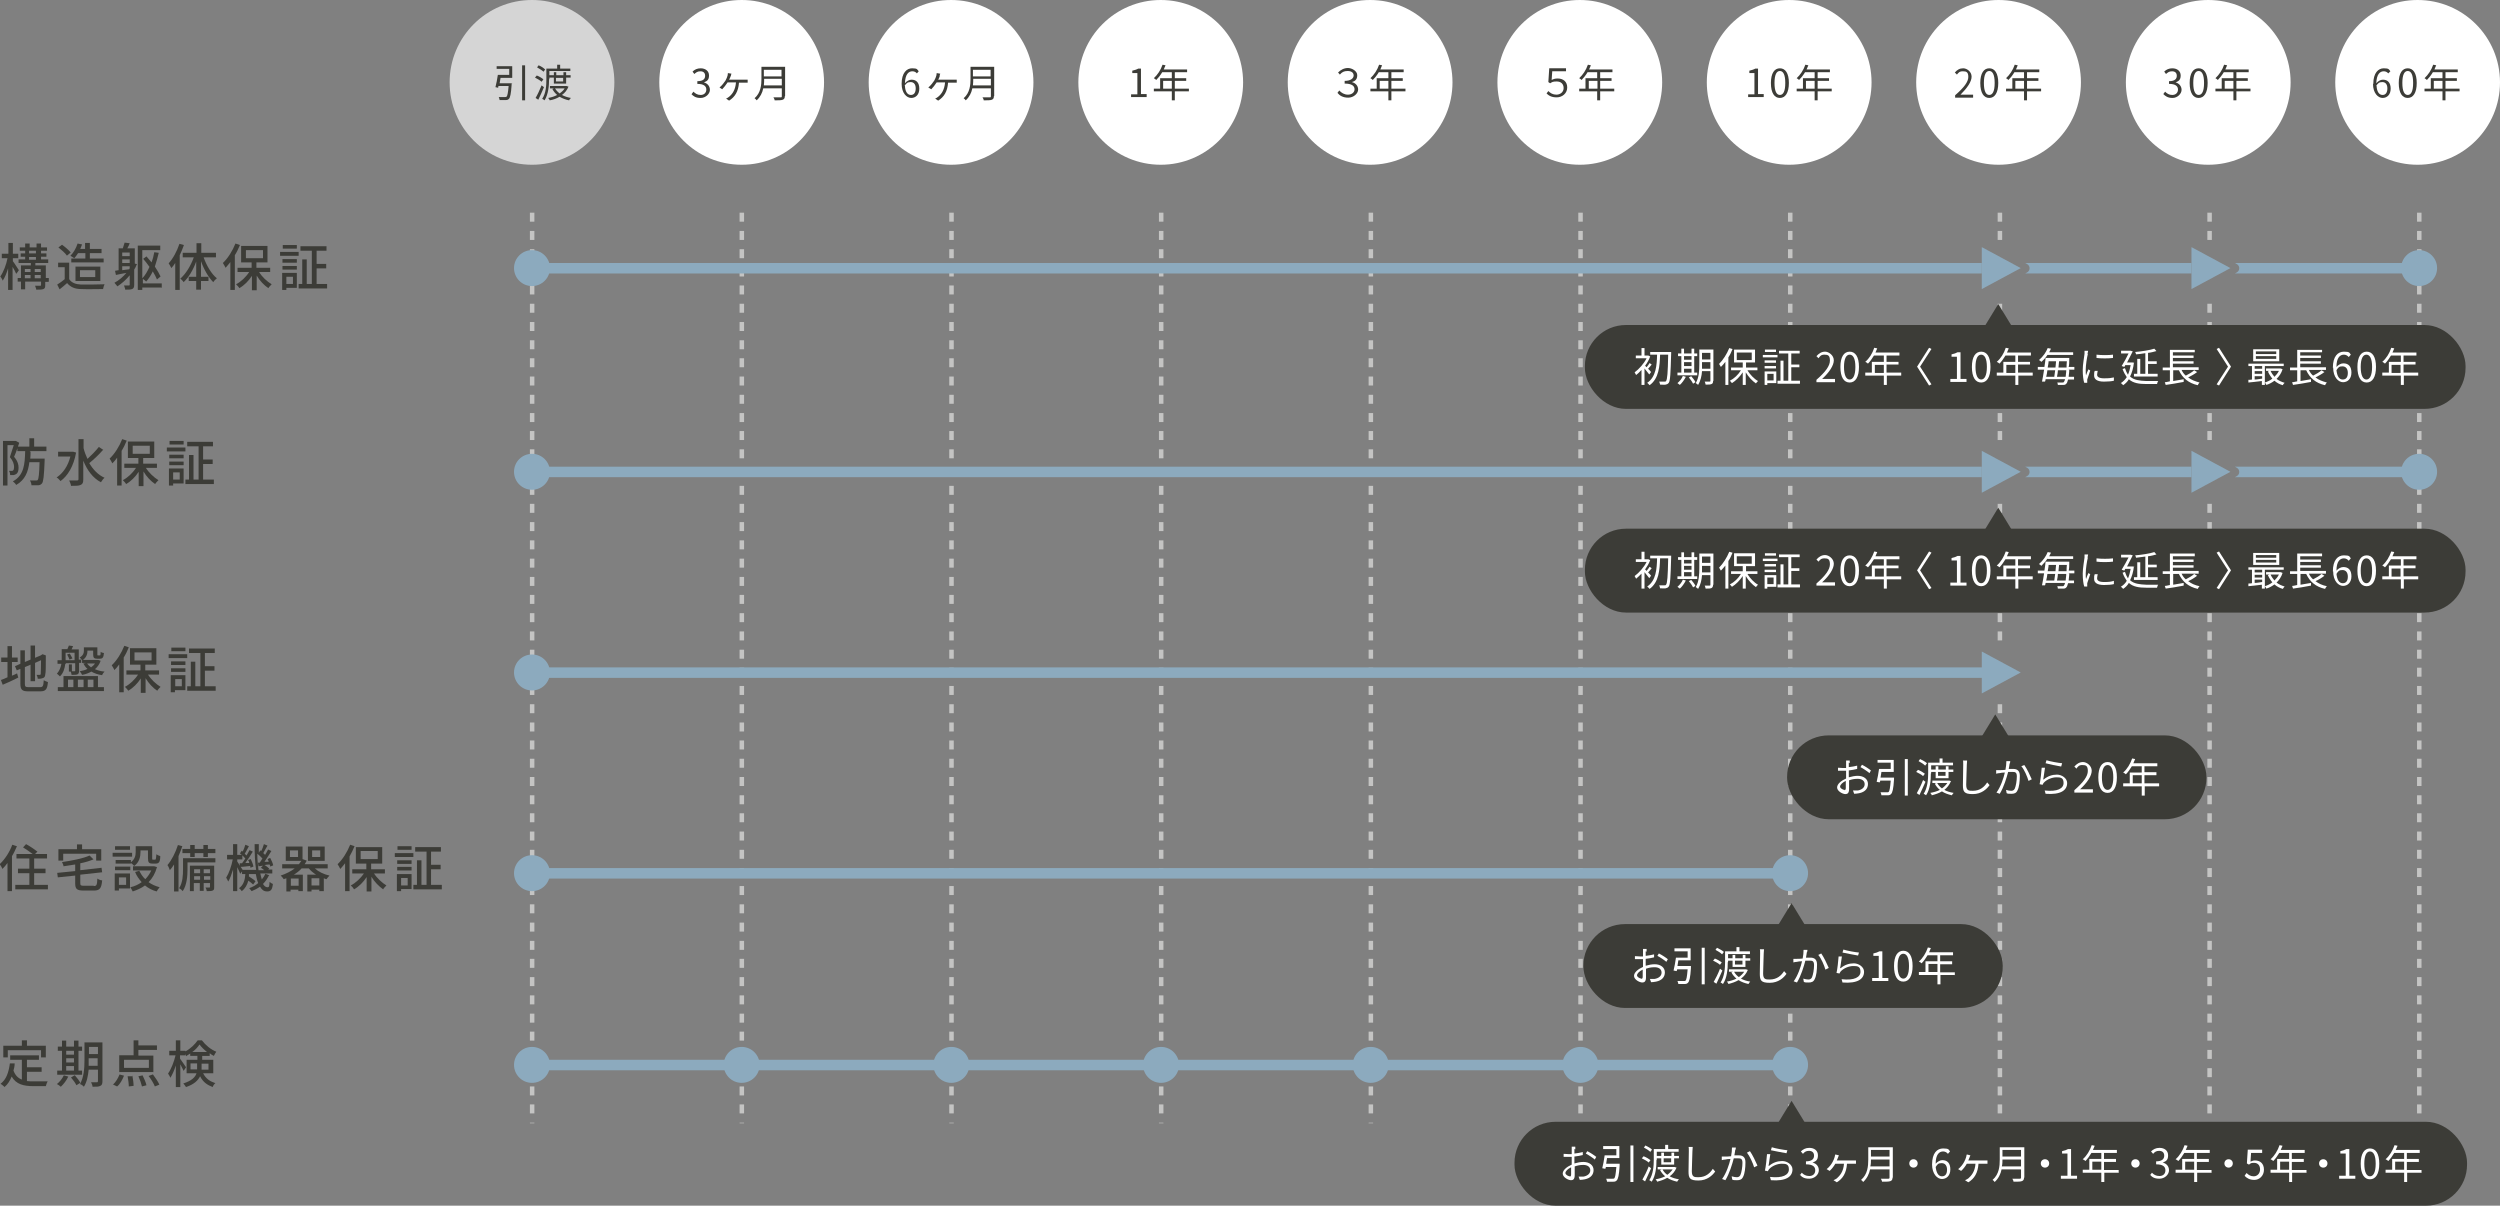 <?xml version="1.0" encoding="UTF-8"?>
<svg id="uuid-ed64fbc5-f6a0-4667-935d-76066bb17f23" xmlns="http://www.w3.org/2000/svg" width="834.6" height="402.5" version="1.1" viewBox="0 0 834.6 402.5">
  <rect x="0" y="0" width="834.6" height="402.5" fill="#808080" stroke="none"/>
  <!-- Generator: Adobe Illustrator 29.5.0, SVG Export Plug-In . SVG Version: 2.1.0 Build 137)  -->
  <rect x="177.6" y="353.8" width="421" height="3.5" fill="#8caabe"/>
  <circle cx="177.6" cy="27.5" r="27.5" fill="#d5d5d5"/>
  <circle cx="247.6" cy="27.5" r="27.5" fill="#fff"/>
  <circle cx="317.5" cy="27.5" r="27.5" fill="#fff"/>
  <circle cx="387.5" cy="27.5" r="27.5" fill="#fff"/>
  <circle cx="457.4" cy="27.5" r="27.5" fill="#fff"/>
  <circle cx="527.4" cy="27.5" r="27.5" fill="#fff"/>
  <circle cx="597.3" cy="27.5" r="27.5" fill="#fff"/>
  <circle cx="667.2" cy="27.5" r="27.5" fill="#fff"/>
  <circle cx="737.2" cy="27.5" r="27.5" fill="#fff"/>
  <circle cx="807.1" cy="27.5" r="27.5" fill="#fff"/>
  <path d="M5.4,91.4c-.2-.5-.7-1.5-1.2-2.3v7.7h-1.5v-7.2c-.5,1.6-1.1,3.1-1.8,4.1-.1-.4-.5-1-.8-1.4,1-1.4,2-3.9,2.4-6.1H.6v-1.5h2.2v-3.6h1.5v3.6h1.8v1.5h-1.8v1c.5.6,1.7,2.6,2,3,0,0-.8,1.2-.9,1.2ZM16.1,94.1h-1v1.1c0,.7-.1,1.1-.6,1.3-.5.2-1.3.2-2.4.2,0-.4-.3-.9-.4-1.3h1.7c.2,0,.3,0,.3-.3v-1.1h-5.3v2.6h-1.4v-2.6h-1.1v-1.2h1.1v-4.2h3.3v-.8h-4.1v-1.2h2.2v-.9h-1.5v-1.1h1.5v-.9h-1.8v-1.1h1.8v-1.3h1.5v1.3h2.3v-1.3h1.5v1.3h2v1.1h-2v.9h1.8v1.1h-1.8v.9h2.4v1.2h-4.3v.8h3.5v4.2h1v1.2h0l-.2.1ZM8.3,89.8v1h1.9v-1h-1.9ZM8.3,92.9h1.9v-1.1h-1.9v1.1ZM9.7,84.6h2.3v-.9h-2.3v.9ZM9.7,86.7h2.3v-.9h-2.3v.9ZM11.6,89.8v1h2v-1h-2ZM13.6,92.9v-1.1h-2v1.1h2Z" fill="#3c3c37"/>
  <path d="M23.1,93.2c.8,1.2,2.1,1.7,4,1.8,1.9,0,5.7,0,7.8-.1-.2.4-.4,1.1-.5,1.6-1.9,0-5.3.1-7.3,0-2.2,0-3.6-.7-4.7-2-.8.7-1.6,1.4-2.5,2.1l-.8-1.6c.8-.5,1.7-1.1,2.5-1.8v-4h-2.2v-1.5h3.7v5.4h0v.1ZM22.3,85.3c-.5-.8-1.8-1.9-2.8-2.7l1.2-.9c1,.7,2.3,1.8,2.9,2.6l-1.2,1h-.1ZM26,84.6c-.4.6-.8,1.2-1.2,1.6-.3-.2-1-.6-1.3-.8,1-1,1.9-2.5,2.4-4.1l1.5.3c-.2.5-.4,1-.6,1.5h1.6v-2h1.6v2h3.9v1.4h-3.9v1.8h4.6v1.3h-10.8v-1.3h4.7v-1.8h-2.4l-.1.1ZM25.2,93.8v-4.8h8.3v4.8h-8.3ZM26.7,92.5h5.1v-2.3h-5.1v2.3Z" fill="#3c3c37"/>
  <path d="M45.6,88.4c-.2.6-.5,1.1-.8,1.6v5.1c0,.8-.2,1.2-.7,1.4-.5.2-1.2.2-2.3.2,0-.4-.3-1-.4-1.4h1.6c.2,0,.3,0,.3-.3v-3.1c-1.2,1.5-2.6,2.7-4.1,3.7-.2-.3-.8-.9-1-1.2,1.5-.8,2.8-1.9,4-3.3-1.3.2-2.5.5-3.5.7l-.3-1.4,1.2-.2v-7.3h1.4c.2-.6.4-1.3.6-1.9l1.7.2c-.2.6-.5,1.2-.8,1.7h2.5v5.1l.8.2h0l-.2.2ZM43.3,84.3h-2.5v1.2h2.5v-1.2ZM43.3,86.6h-2.5v1.2h2.5v-1.2ZM43.1,89.9l.2-.3v-.7h-2.5v1.3l2.3-.3ZM53.8,96h-6.3v.8h-1.5v-14.8h7.5v1.5h-6v9.4c1-1,1.7-2.3,2.4-3.8-.7-1-1.4-1.9-2.1-2.7l1.1-.8c.5.6,1.1,1.3,1.7,2,.4-1.1.7-2.2.9-3.4l1.5.2c-.4,1.6-.8,3.1-1.3,4.6.8,1.2,1.5,2.4,1.9,3.3l-1.2,1c-.3-.8-.8-1.7-1.4-2.7-.6,1.3-1.4,2.5-2.2,3.4-.2-.2-.8-.7-1.1-.9v1.5h6.3v1.5h0l-.2-.1Z" fill="#3c3c37"/>
  <path d="M61.4,81.8c-.4,1.2-.9,2.3-1.4,3.4v11.6h-1.5v-9c-.4.6-.8,1.2-1.3,1.7-.2-.4-.6-1.2-.9-1.6,1.5-1.6,2.8-4.1,3.6-6.5l1.5.4h0ZM68,86c1,2.7,2.6,5.5,4.4,6.9-.4.3-.9.8-1.2,1.3-1.6-1.6-3.1-4.2-4.1-7v5.2h2.5v1.4h-2.5v2.9h-1.6v-2.9h-2.5v-1.4h2.5v-5.1c-1,2.8-2.5,5.3-4.2,6.9-.2-.4-.8-.9-1.1-1.2,1.8-1.5,3.5-4.3,4.5-7.1h-3.7v-1.5h4.6v-3.2h1.6v3.2h4.9v1.5h-4l-.1.1Z" fill="#3c3c37"/>
  <path d="M80.1,81.8c-.5,1.2-1,2.3-1.7,3.4v11.6h-1.5v-9.3c-.5.7-1.1,1.3-1.6,1.9-.2-.4-.6-1.2-.9-1.6,1.7-1.6,3.2-4,4.2-6.5l1.5.5ZM86.5,90.8c1,1.7,2.7,3.2,4.2,4.1-.3.3-.9.9-1.1,1.3-1.4-.9-2.9-2.5-3.9-4.2v4.9h-1.6v-4.8c-1.1,1.7-2.6,3.2-4.2,4.1-.2-.4-.7-.9-1.1-1.3,1.6-.8,3.3-2.4,4.4-4.1h-3.9v-1.4h4.7v-1.8h-3.5v-5.5h8.8v5.5h-3.7v1.8h4.6v1.4h-3.7ZM82.1,86.2h5.7v-2.7h-5.7v2.7Z" fill="#3c3c37"/>
  <path d="M93.5,84.1h6.2v1.3h-6.2v-1.3ZM99.2,96.1h-3.6v.7h-1.4v-5.7h4.9v5h.1ZM99.1,87.7h-4.8v-1.2h4.8v1.2ZM94.3,88.8h4.8v1.2h-4.8v-1.2ZM99.1,83h-4.7v-1.2h4.7v1.2ZM95.6,92.4v2.4h2.2v-2.4h-2.2ZM109.2,94.8v1.5h-9.5v-1.5h1.2v-8.2h1.5v8.2h1.7v-11.1h-3.8v-1.5h8.7v1.5h-3.3v4.4h3.2v1.5h-3.2v5.2h3.6-.1Z" fill="#3c3c37"/>
  <path d="M6.4,147.9c-.5,1.5-1.1,3.3-1.7,4.6,1.2,1.4,1.5,2.6,1.5,3.6s-.2,1.7-.7,2.1c-.3.2-.6.3-.9.4h-1.2c0-.4-.1-1-.4-1.4h.9c.2,0,.4,0,.5-.2.2-.1.3-.6.3-1.1,0-.9-.3-2-1.4-3.3.4-1.2.9-2.8,1.3-4h-2.1v13.5H1v-14.9h4.3l1.1.6v.1ZM10.2,150.8c0,.8,0,1.6-.1,2.3h4.8v.7c-.2,5.1-.4,7-.9,7.6-.4.4-.7.6-1.3.6h-2.2c0-.5-.2-1.1-.5-1.6h2c.3,0,.5,0,.6-.2.3-.4.5-1.9.6-5.9h-3.4c-.4,3.2-1.4,5.9-4.4,7.6-.2-.4-.7-.9-1.1-1.2,3.7-2,4-5.7,4.1-10.1h-2.6v-1.5h4v-2.8h1.6v2.8h4.1v1.5h-5.6l.3.2Z" fill="#3c3c37"/>
  <path d="M25.4,151.1c-.8,4.5-2.8,7.8-5.2,9.5-.3-.4-.9-1-1.3-1.2,2.1-1.4,3.8-3.8,4.6-7h-4.1v-1.6h5l1.1.3h-.1ZM34.3,150.3c-1.3,1.5-3.1,3.2-4.5,4.3,1.3,2.2,2.9,3.9,5.1,4.9-.4.3-.9,1-1.2,1.5-2.7-1.4-4.6-4-5.9-7.2v6.3c0,1-.2,1.5-.9,1.8-.6.3-1.7.3-3.2.3,0-.5-.4-1.3-.6-1.8h2.6c.3,0,.5-.1.5-.4v-13.4h1.7v3c.3,1.3.8,2.5,1.3,3.6,1.3-1.2,2.8-2.7,3.8-4l1.5,1h0l-.2.1Z" fill="#3c3c37"/>
  <path d="M42.3,147.1c-.5,1.2-1,2.3-1.7,3.4v11.6h-1.5v-9.3c-.5.7-1,1.3-1.6,1.9-.2-.4-.6-1.2-.9-1.6,1.7-1.6,3.2-4,4.2-6.5l1.5.5h0ZM48.7,156.2c1,1.6,2.7,3.2,4.2,4.1-.3.3-.9.9-1.1,1.3-1.4-.9-2.9-2.5-3.9-4.2v4.9h-1.6v-4.8c-1.1,1.7-2.6,3.2-4.2,4.1-.2-.4-.7-.9-1.1-1.3,1.6-.8,3.3-2.4,4.4-4.1h-3.9v-1.4h4.7v-1.9h-3.5v-5.5h8.8v5.5h-3.7v1.9h4.6v1.4h-3.7ZM44.3,151.5h5.7v-2.7h-5.7v2.7Z" fill="#3c3c37"/>
  <path d="M55.7,149.4h6.2v1.3h-6.2v-1.3ZM61.4,161.4h-3.6v.7h-1.4v-5.7h4.9v5h.1ZM61.3,153h-4.8v-1.2h4.8v1.2ZM56.5,154.1h4.8v1.2h-4.8v-1.2ZM61.3,148.4h-4.7v-1.2h4.7v1.2ZM57.8,157.7v2.4h2.2v-2.4h-2.2ZM71.4,160.1v1.5h-9.5v-1.5h1.2v-8.2h1.5v8.2h1.7v-11.1h-3.8v-1.5h8.6v1.5h-3.3v4.4h3.2v1.5h-3.2v5.2h3.6Z" fill="#3c3c37"/>
  <path d="M3.9,225.6c.6-.2,1.2-.5,1.8-.8l.4,1.4c-1.8.9-3.7,1.8-5.2,2.4l-.6-1.6c.6-.2,1.4-.5,2.2-.9v-5.1H.4v-1.5h2.1v-3.8h1.5v3.8h1.9v1.5h-1.9v4.5h0l-.1.1ZM13.4,229.4c.9,0,1.1-.4,1.2-2.3.4.2,1,.5,1.4.6-.2,2.4-.7,3.1-2.6,3.1h-3.9c-2.1,0-2.7-.5-2.7-2.6v-4.9l-1.2.5-.6-1.4,1.8-.8v-4.5h1.5v3.9l1.9-.8v-4.7h1.5v4.1l1.9-.8.3-.2.3-.2,1.1.4v.3c0,3.2,0,5.5-.2,6.1,0,.7-.4,1.1-.9,1.2-.5.2-1.1.2-1.6.2,0-.4-.2-1-.4-1.3h1c.2,0,.4,0,.4-.4s.1-1.9.1-4.5l-2,.9v6.1h-1.5v-5.5l-1.9.8v5.6c0,.9.2,1.1,1.3,1.1h3.8Z" fill="#3c3c37"/>
  <path d="M21.8,221.6c-.2,1.5-.6,3.1-1.8,4.2-.2-.2-.7-.7-1-.9.9-1,1.3-2.2,1.5-3.3h-1.3v-1.2h1.4v-3.7h1.9c.2-.4.4-.9.5-1.2l1.4.2c-.2.4-.3.7-.5,1.1h2.4v3.4h.8v1.1h-.7v2.6c0,.6-.1,1-.5,1.2s-1.1.2-2,.2c0-.3-.2-.8-.3-1.1h-.6v-2.4h1v2.3h.9q.2,0,.2-.2v-2.5h-3.1v.2h-.2ZM32.7,229.4h2v1.3h-15.4v-1.3h1.9v-3.7h11.5v3.7ZM21.9,220.4h3v-2.5h-3v2.5h0ZM23.3,218.2c.3.5.7,1.2.9,1.6l-1,.4c-.1-.4-.5-1.1-.8-1.7l.9-.3h0ZM22.7,229.4h1.8v-2.5h-1.8v2.5ZM26,226.9v2.5h1.9v-2.5h-1.9ZM27.4,220.4c-.2-.3-.6-.7-.8-.9,1.2-.7,1.4-1.5,1.4-2.2v-1.2h4.5v2.3c0,.3,0,.4.2.4h.6c.2,0,.3-.1.3-1.2.2.2.8.4,1.1.4-.1,1.5-.5,1.9-1.3,1.9h-1c-1,0-1.3-.3-1.3-1.5v-1.2h-1.9c0,1.1-.3,2.2-1.5,3.1h5.1l.8.3c-.4,1.2-1.1,2.1-1.9,2.8.9.4,2,.7,3.2.8-.3.3-.7.8-.8,1.2-1.4-.2-2.6-.6-3.6-1.2-.9.5-1.9.9-3.1,1.1-.1-.3-.5-.9-.8-1.2,1-.2,1.9-.4,2.6-.8-.6-.5-1-1.1-1.4-1.8l1-.2h-1.4v-1.1h.1l-.1.2ZM29.1,221.5c.3.5.8.9,1.3,1.3.5-.4,1-.8,1.3-1.3h-2.7.1ZM29.3,226.9v2.5h1.9v-2.5h-1.9Z" fill="#3c3c37"/>
  <path d="M43,216.1c-.5,1.2-1,2.3-1.7,3.4v11.6h-1.5v-9.3c-.5.7-1,1.3-1.6,1.9-.2-.4-.6-1.2-.9-1.6,1.7-1.6,3.2-4,4.2-6.5l1.5.5h0ZM49.4,225.2c1,1.6,2.7,3.2,4.2,4.1-.3.3-.9.9-1.1,1.3-1.4-.9-2.9-2.5-3.9-4.2v4.9h-1.6v-4.8c-1.1,1.7-2.6,3.2-4.2,4.1-.2-.4-.7-.9-1.1-1.3,1.6-.8,3.3-2.4,4.4-4.1h-3.9v-1.4h4.7v-1.9h-3.5v-5.5h8.8v5.5h-3.7v1.9h4.6v1.4h-3.7ZM44.9,220.5h5.7v-2.7h-5.7v2.7Z" fill="#3c3c37"/>
  <path d="M56.3,218.4h6.2v1.3h-6.2v-1.3ZM62,230.4h-3.6v.7h-1.4v-5.7h4.9v5h.1ZM61.9,222h-4.8v-1.2h4.8v1.2ZM57.1,223.1h4.8v1.2h-4.8v-1.2ZM61.9,217.4h-4.7v-1.2h4.7v1.2ZM58.5,226.7v2.4h2.2v-2.4h-2.2ZM72,229.1v1.5h-9.5v-1.5h1.2v-8.2h1.5v8.2h1.7v-11.1h-3.8v-1.5h8.6v1.5h-3.3v4.4h3.2v1.5h-3.2v5.2h3.6Z" fill="#3c3c37"/>
  <path d="M5.7,282.4c-.5,1.1-1,2.3-1.7,3.4v11.7h-1.5v-9.4c-.5.7-1.1,1.4-1.7,2-.1-.4-.6-1.2-.9-1.6,1.7-1.6,3.3-4,4.2-6.5l1.5.5h0l.1-.1ZM16,295.4v1.5H5.1v-1.5h4.7v-3.9h-3.8v-1.5h3.8v-3.4h-4.3v-1.5h5.4c-.9-.7-2.2-1.6-3.2-2.2l1-1.1c1.3.7,2.9,1.8,3.8,2.5l-.8.8h4v1.5h-4.3v3.4h3.8v1.5h-3.8v3.9h4.6Z" fill="#3c3c37"/>
  <path d="M31.3,295.8c1,0,1.1-.4,1.2-2.5.4.3,1.1.6,1.6.6-.2,2.6-.8,3.4-2.7,3.4h-3.5c-2.2,0-2.8-.5-2.8-2.4v-2.6l-5.8.6-.2-1.5,6-.6v-2.2c-1.3.2-2.6.4-3.9.6,0-.4-.3-1-.5-1.4,3.3-.5,7.1-1.2,9.2-2.2l1.3,1.3c-1.2.5-2.8,1-4.4,1.3v2.3l7.1-.8.2,1.5-7.3.8v2.8c0,.8.2.9,1.2.9h3.3v.1ZM21.1,287.3h-1.6v-3.8h6.2v-1.6h1.7v1.6h6.4v3.8h-1.7v-2.3h-11s0,2.3,0,2.3Z" fill="#3c3c37"/>
  <path d="M44.1,286h-6.5v-1.3h6.5v1.3ZM43.5,296.6h-3.8v.7h-1.4v-5.7h5.1v5h.1ZM43.5,288c1.5-1,1.8-2.4,1.8-3.5v-2h5.5v4c0,.4,0,.5.3.5h.7c.2,0,.3-.2.4-1.8.3.2.9.5,1.3.6,0,2-.5,2.5-1.5,2.5h-1.1c-1.2,0-1.5-.4-1.5-1.8v-2.6h-2.5v.6c0,1.5-.4,3.4-2.1,4.6-.2-.3-.8-.8-1.1-1v.2h-5.1v-1.2h5.1v1h0l-.2-.1ZM38.4,289.3h5.1v1.2h-5.1v-1.2ZM43.4,283.7h-5v-1.2h5v1.2ZM39.7,292.9v2.5h2.4v-2.5h-2.4ZM52.4,289.5c-.6,2.1-1.5,3.7-2.8,5,1.1.8,2.3,1.3,3.7,1.7-.3.3-.8,1-1,1.4-1.5-.4-2.8-1.1-3.9-2-1.2.9-2.6,1.5-4.1,2-.2-.4-.5-1-.8-1.4,1.4-.3,2.7-.9,3.8-1.7-.9-1-1.7-2.1-2.2-3.4l1.4-.4c.5,1,1.1,2,2,2.8.8-.8,1.5-1.8,2-2.9h-6.1v-1.4h7.1l1,.3h-.1Z" fill="#3c3c37"/>
  <path d="M60.9,282.4c-.4,1.1-.8,2.3-1.3,3.4v11.8h-1.5v-9c-.4.7-.9,1.3-1.4,1.9-.1-.4-.5-1.3-.8-1.7,1.4-1.6,2.7-4.2,3.5-6.7l1.5.4h0v-.1ZM71.9,287.9h-9.3v2.3c0,2.1-.2,5.3-1.6,7.3-.2-.3-.8-.8-1.2-1,1.2-1.8,1.3-4.4,1.3-6.3v-3.7h10.8v1.4h0ZM63.5,284.8h-2.6v-1.4h2.6v-1.3h1.5v1.3h2.9v-1.3h1.5v1.3h2.5v1.4h-2.5v1.3h-1.5v-1.3h-2.9v1.3h-1.5v-1.3ZM71.5,296.1c0,.6,0,1-.5,1.2-.4.2-1.1.2-2,.2,0-.4-.2-.9-.4-1.2h1.3q.2,0,.2-.2v-1.3h-2.1v2.6h-1.3v-2.6h-2v2.7h-1.3v-8.5h8.1v7.1h0ZM64.8,290.2v1.3h2v-1.3h-2ZM66.8,293.7v-1.2h-2v1.2h2ZM68,290.2v1.3h2.1v-1.3h-2.1ZM70.2,293.7v-1.2h-2.1v1.2h2.1Z" fill="#3c3c37"/>
  <path d="M89.7,292.4c-.5,1-1.1,1.9-1.9,2.7.4.7.9,1.1,1.5,1.1s.6-.4.7-1.8c.3.3.8.6,1.1.7-.2,1.9-.7,2.5-1.9,2.5s-1.8-.6-2.4-1.6c-.8.6-1.8,1.1-2.8,1.5-.2-.3-.6-.8-.8-1,1.2-.4,2.2-1,3-1.7-.4-.9-.6-1.9-.8-3h-2.3v.8c.8.5,1.7,1.1,2.2,1.6l-.8,1.1c-.4-.4-1-.9-1.6-1.3-.4,1.4-1,2.6-2.2,3.5-.2-.3-.6-.8-.9-1,1.5-1,2-2.8,2.1-4.7h-1.1v-.9l-.6.8c-.2-.5-.6-1.4-1-2.2v8h-1.4v-7.2c-.5,1.6-1,3-1.6,4-.2-.4-.5-1-.7-1.3.9-1.4,1.8-3.9,2.2-6.1h-1.9v-1.5h2v-3.6h1.4v3.6h1.7v1.5h-1.7v.7c.4.6,1.4,2.2,1.8,2.8h4.5c-.4-2.5-.5-5.4-.5-8.6h1.4v2.9l.5-.8c.1,0,.2.2.3.2.4-.7.7-1.6.9-2.3l1.2.5c-.5.8-1,1.8-1.4,2.5.2.2.4.4.6.6.4-.6.7-1.3,1-1.8l1.1.5c-.7,1.2-1.6,2.5-2.3,3.6h1.4c-.1-.4-.2-.7-.4-.9l.9-.4c.4.8.9,1.8,1,2.5l-1,.4c0-.2,0-.4-.2-.7-.6,0-1.2.1-1.7.2.6.3,1.2.8,1.6,1.2l-.4.3h1.4v1.3h-4c.2.8.3,1.4.5,2,.5-.6.9-1.2,1.2-1.9l1.3.5h0l-.2.2ZM80.8,288.2c.4-.5.7-1,1.1-1.6-.4-.5-1.1-1.2-1.8-1.7l.6-.9c.1,0,.2.2.3.3.4-.7.7-1.6.9-2.3l1.2.5c-.5.8-.9,1.8-1.4,2.5.2.2.4.4.6.6.4-.6.7-1.3,1-1.8l1.1.5c-.7,1.2-1.7,2.7-2.5,3.8h1.3c0-.4-.2-.7-.4-1l.9-.3c.4.8.8,1.8.9,2.5l-1,.4c0-.2,0-.4-.1-.6-1.2.1-2.3.3-3.3.3l-.2-1.2h.8ZM86.7,288c.3-.4.6-.9.9-1.4-.4-.5-1.1-1.1-1.7-1.6,0,2,.2,3.9.4,5.5h1.9c-.3-.3-.8-.6-1.1-.8l.7-.7-1.5.2-.2-1.2h.6Z" fill="#3c3c37"/>
  <path d="M105.1,289.9c1.2,1.1,3,2,4.9,2.4-.3.3-.8.9-1,1.2-.3,0-.6-.2-.9-.3v4.3h-1.5v-.5h-2.6v.6h-1.4v-5.6h2.9c-.9-.6-1.8-1.3-2.4-2.1h-2.4c-.7.8-1.6,1.5-2.6,2.1h3v5.5h-1.5v-.5h-2.6v.6h-1.4v-4.4c-.3.1-.6.2-.9.3-.2-.4-.7-.9-1-1.2,1.8-.6,3.4-1.4,4.7-2.4h-4.2v-1.4h5.6c.3-.4.5-.7.8-1.1h-5.2v-4.8h5.6v4.2l1.4.5c-.2.4-.4.8-.7,1.2h7.7v1.4h-4.4.1ZM99.5,283.9h-2.7v2.2h2.7v-2.2ZM99.7,293.3h-2.6v2.4h2.6v-2.4ZM108.4,287.4h-5.6v-4.8h5.6v4.8ZM106.6,295.6v-2.4h-2.6v2.4h2.6ZM106.9,283.9h-2.7v2.2h2.7v-2.2Z" fill="#3c3c37"/>
  <path d="M118.4,282.4c-.5,1.2-1,2.3-1.7,3.5v11.6h-1.5v-9.3c-.5.7-1.1,1.3-1.6,1.9-.2-.4-.6-1.2-.9-1.6,1.7-1.6,3.2-4,4.2-6.5l1.5.5h0v-.1ZM124.8,291.5c1,1.6,2.7,3.2,4.2,4.1-.3.3-.9.9-1.1,1.3-1.4-1-2.9-2.5-3.9-4.2v4.9h-1.6v-4.8c-1.1,1.7-2.6,3.2-4.2,4.1-.2-.4-.7-1-1.1-1.3,1.6-.8,3.3-2.4,4.4-4h-3.9v-1.4h4.7v-1.9h-3.5v-5.5h8.8v5.5h-3.7v1.9h4.6v1.4h-3.7v-.1ZM120.4,286.8h5.7v-2.7h-5.7v2.7Z" fill="#3c3c37"/>
  <path d="M131.8,284.8h6.2v1.3h-6.2v-1.3ZM137.5,296.8h-3.6v.7h-1.4v-5.7h4.9v5h.1ZM137.4,288.4h-4.8v-1.2h4.8v1.2ZM132.6,289.4h4.8v1.2h-4.8v-1.2ZM137.4,283.7h-4.7v-1.2h4.7v1.2ZM133.9,293.1v2.5h2.2v-2.5h-2.2ZM147.5,295.4v1.5h-9.5v-1.5h1.2v-8.2h1.5v8.2h1.7v-11.1h-3.8v-1.5h8.6v1.5h-3.3v4.4h3.2v1.5h-3.2v5.2h3.6Z" fill="#3c3c37"/>
  <path d="M8.9,360.9c.8.1,1.6.1,2.4.1h4.6c-.2.4-.5,1.1-.6,1.6h-4.1c-3.3,0-5.8-.6-7.3-3.2-.6,1.4-1.3,2.6-2.4,3.5-.2-.3-.9-.8-1.3-1.1,1.9-1.4,2.7-3.8,3.1-6.8h1.6c0,.9-.2,1.7-.4,2.4.6,1.6,1.5,2.5,2.8,3v-6.6h-3.9v-1.5h9.6v1.5h-4v2.5h4.9v1.5h-4.9v3.1h-.1ZM2.6,353h-1.5v-3.9h6.2v-1.8h1.7v1.8h6.3v3.9h-1.6v-2.4H2.6v2.4Z" fill="#3c3c37"/>
  <path d="M22.8,359.4c-.6,1.3-1.6,2.6-2.5,3.4-.3-.3-.9-.7-1.3-.9.9-.7,1.8-1.8,2.3-2.9l1.5.4ZM27.4,358.8h-8.3v-1.4h1.6v-6.6h-1.4v-1.4h1.4v-2h1.4v2h2.6v-2h1.5v2h1.2v1.4h-1.2v6.6h1.2v1.4ZM22.1,350.8v1.3h2.6v-1.3h-2.6ZM22.1,354.7h2.6v-1.4h-2.6v1.4ZM22.1,357.4h2.6v-1.5h-2.6v1.5ZM25,359c.7.8,1.5,1.8,1.8,2.5l-1.3.8c-.3-.7-1.1-1.8-1.8-2.6l1.2-.7h.1ZM34.2,361c0,.8-.2,1.3-.7,1.5-.5.3-1.3.3-2.6.3,0-.4-.3-1.1-.5-1.5h1.9c.2,0,.4,0,.4-.4v-3.8h-3.1c-.2,2-.6,4.2-1.6,5.7-.2-.3-.9-.8-1.3-.9,1.3-2.2,1.5-5.4,1.5-7.8v-6.1h6v12.9h0v.1ZM32.6,355.8v-2.5h-3v2.5h3ZM29.7,349.5v2.4h3v-2.4h-3Z" fill="#3c3c37"/>
  <path d="M37.7,362.1c.9-.8,1.7-2.1,2.2-3.4l1.5.4c-.5,1.3-1.3,2.8-2.3,3.6l-1.5-.7h0l.1.1ZM51.3,357.9h-11.5v-5.6h4.8v-5h1.6v1.7h6.2v1.5h-6.2v1.9h5v5.6h0l.1-.1ZM49.7,353.8h-8.3v2.7h8.3v-2.7ZM44.2,359.1c.2,1.1.4,2.5.4,3.4l-1.6.2c0-.9-.2-2.3-.4-3.4h1.5v-.1l.1-.1ZM47.6,359c.5,1,1.1,2.4,1.3,3.3l-1.5.4c-.2-.9-.7-2.3-1.2-3.4l1.4-.3ZM51,358.6c.8,1.1,1.8,2.5,2.2,3.5l-1.5.6c-.4-1-1.3-2.5-2.1-3.5l1.4-.5h0v-.1Z" fill="#3c3c37"/>
  <path d="M67.8,358.3c1,1.9,2.3,2.7,4.1,3.3-.4.3-.8.9-.9,1.3-1.8-.7-3.2-1.6-4.2-3.6-.7,1.4-2,2.7-4.7,3.6-.2-.3-.6-.9-.9-1.2,2.8-.9,4-2.1,4.4-3.4h-3.3v-4.5h3.6v-1.3h-2.4v-.8c-.5.3-.9.6-1.4.9,0-.2-.2-.4-.3-.7v.4h-1.7v1.1c.5.6,1.7,2.5,2,2.9l-.8,1.2c-.2-.5-.7-1.4-1.1-2.2v7.6h-1.5v-7.2c-.5,1.6-1.2,3.1-1.8,4.1-.2-.4-.5-1-.8-1.4,1-1.4,2-3.9,2.5-6.1h-2.1v-1.5h2.2v-3.5h1.5v3.5h1.7v.2c1.7-.9,3.2-2.4,4.1-3.7h1.4c1.2,1.6,3,3.1,4.8,3.8-.3.4-.6,1-.8,1.4-.5-.2-.9-.5-1.4-.9v.9h-2.5v1.3h3.7v4.5h-3.4ZM65.8,357.1v-2.1h-2.2v2h2.2v.1ZM69.1,351.2c-1-.8-1.9-1.7-2.5-2.5-.6.9-1.4,1.8-2.4,2.5h4.9ZM67.3,355.1v2h2.3v-2h-2.3Z" fill="#3c3c37"/>
  <path d="M170.8,27.9v.4c-.2,3.1-.5,4.3-.9,4.7-.3.3-.6.4-1,.4h-2.1c0-.3-.2-.7-.3-1h2c.3,0,.4,0,.6-.1.3-.3.5-1.3.7-3.6h-3.4c0,.2-.1.4-.1.6l-.9-.2c.3-1.1.6-2.8.8-4.1h3.8v-2h-4.2v-.9h5.2v3.9h-3.9c-.1.6-.2,1.2-.3,1.8h4.3l-.3.1ZM175.3,21.8v11.7h-1v-11.7h1Z" fill="#3c3c37"/>
  <path d="M180.8,27.3c-.4-.4-1.4-1-2.2-1.4l.6-.7c.8.3,1.8.9,2.2,1.3l-.6.8h0ZM181.6,29.1c-.6,1.4-1.3,3-1.9,4.2l-.9-.6c.6-1,1.4-2.7,2-4.2l.8.6h0ZM181.4,23.9c-.4-.4-1.4-1-2.1-1.4l.5-.7c.8.3,1.7.9,2.2,1.4l-.6.8h0v-.1ZM183.3,26.4c0,2.1-.2,5-1.5,7.1-.2-.2-.6-.4-.8-.5,1.3-1.9,1.4-4.6,1.4-6.6v-3.5h3.6v-1.3h1v1.3h3.4v.8h-7v1.4h1.5v-1h.8v1h2.4v-1h.9v1h1.5v.8h-1.5v2h-4.1v-2h-1.5v.5h-.1ZM189.8,28.9c-.5,1.2-1.2,2.1-2.2,2.8.9.5,1.9.8,3,1-.2.2-.5.5-.6.8-1.2-.2-2.3-.7-3.2-1.2-1,.6-2.1,1-3.3,1.2,0-.2-.3-.6-.5-.8,1.1-.2,2.1-.5,3-1-.7-.6-1.2-1.2-1.6-2l.6-.2h-1.4v-.8h5.5l.6.2h.1ZM185.3,29.5c.4.7.9,1.2,1.5,1.7.7-.5,1.3-1,1.7-1.7h-3.2ZM185.6,26v1.2h2.4v-1.2h-2.4Z" fill="#3c3c37"/>
  <path d="M230.9,31.4l.6-.8c.6.6,1.3,1.1,2.4,1.1s1.9-.7,1.9-1.8-.8-1.9-3-1.9v-.9c2,0,2.6-.8,2.6-1.8s-.6-1.5-1.6-1.5-1.4.4-2,.9l-.6-.8c.7-.7,1.6-1.1,2.7-1.1,1.6,0,2.8.9,2.8,2.4s-.7,1.9-1.7,2.3h0c1.1.3,2,1.2,2,2.5s-1.4,2.7-3.1,2.7-2.4-.6-3.1-1.3h.1Z" fill="#3c3c37"/>
  <path d="M243.9,25.5c-.1.3-.3.8-.5,1.1h6.2v1h-2.9c-.2,3-1.4,4.8-3.3,6l-1-.7c.3-.1.8-.4,1-.6,1-.8,2.1-2.2,2.3-4.8h-2.8c-.5.8-1.3,1.8-1.8,2.3l-.9-.6c.8-.6,1.5-1.6,2-2.3.3-.6.6-1.2.7-1.7,0-.2.1-.5.1-.8l1.2.2c-.1.2-.2.5-.2.7h0l-.1.2Z" fill="#3c3c37"/>
  <path d="M262,32.1c0,.7-.2,1-.7,1.2s-1.4.2-2.7.2c0-.3-.2-.7-.4-1h2.4c.3,0,.4,0,.4-.4v-2.6h-6.2c-.3,1.5-1,2.9-2.2,4-.1-.2-.5-.6-.7-.7,2.1-1.8,2.3-4.5,2.3-6.5v-4h7.9v9.8h-.1ZM261,28.5v-2.2h-5.9c0,.7,0,1.4-.1,2.2h6.1-.1ZM255,23.3v2.2h5.9v-2.2h-5.9Z" fill="#3c3c37"/>
  <path d="M301,28c0-3.7,1.7-5.2,3.5-5.2s1.7.4,2.2,1l-.6.7c-.4-.5-1-.7-1.5-.7-1.3,0-2.4,1-2.5,4,.6-.7,1.4-1.2,2.2-1.2,1.6,0,2.6,1,2.6,3s-1.2,3.1-2.7,3.1-3.2-1.6-3.2-4.7h0ZM302.1,28.7c.1,2,.9,3,2,3s1.6-.9,1.6-2.2-.6-2.1-1.7-2.1-1.4.4-2,1.2h0l.1.1Z" fill="#3c3c37"/>
  <path d="M313.7,25.5c-.1.3-.3.8-.5,1.1h6.2v1h-2.9c-.2,3-1.4,4.8-3.3,6l-1-.7c.3-.1.8-.4,1-.6,1-.8,2.1-2.2,2.3-4.8h-2.8c-.5.8-1.3,1.8-1.8,2.3l-1-.6c.8-.6,1.5-1.6,2-2.3.3-.6.6-1.2.7-1.7,0-.2.1-.5.1-.8l1.2.2c-.1.2-.2.5-.2.7h0v.2Z" fill="#3c3c37"/>
  <path d="M331.8,32.1c0,.7-.2,1-.7,1.2s-1.4.2-2.7.2c0-.3-.2-.7-.4-1h2.4c.3,0,.4,0,.4-.4v-2.6h-6.2c-.3,1.5-1,2.9-2.2,4-.1-.2-.5-.6-.7-.7,2.1-1.8,2.3-4.5,2.3-6.5v-4h7.9v9.8h-.1ZM330.8,28.5v-2.2h-5.9c0,.7,0,1.4-.1,2.2h6.1-.1ZM324.8,23.3v2.2h5.9v-2.2h-5.9Z" fill="#3c3c37"/>
  <path d="M377.6,31.5h2.1v-7.1h-1.7v-.8c.8-.2,1.5-.4,2-.7h.9v8.5h1.9v1h-5.2v-1,.1Z" fill="#3c3c37"/>
  <path d="M396.9,30.5h-4.7v3h-1v-3h-6v-.9h2.1v-3.5h3.9v-2h-3.2c-.6,1-1.3,1.9-2,2.6-.2-.2-.6-.5-.8-.6,1.2-1.1,2.3-2.7,2.9-4.5l1,.2c-.2.5-.4.9-.6,1.4h7.8v.9h-4.1v2h3.8v.9h-3.8v2.6h4.7v.9h0ZM391.2,29.6v-2.6h-2.9v2.6h2.9Z" fill="#3c3c37"/>
  <path d="M446.5,31l.6-.8c.7.8,1.7,1.4,2.9,1.4s2.2-.7,2.2-1.8-.9-1.9-3.3-1.9v-.9c2.1,0,3-.9,3-1.8s-.7-1.5-2-1.5-1.9.4-2.6,1.2l-.6-.7c.9-.9,2-1.5,3.3-1.5s3.1,1,3.1,2.4-.7,2-1.8,2.3h0c1.2.3,2.1,1.2,2.1,2.5s-1.5,2.7-3.3,2.7-2.9-.7-3.6-1.6h0Z" fill="#3c3c37"/>
  <path d="M469.2,30.5h-4.7v3h-1v-3h-6v-.9h2.1v-3.5h3.9v-2h-3.2c-.6,1-1.3,1.9-2,2.6-.2-.2-.6-.5-.8-.6,1.2-1.1,2.3-2.7,2.9-4.5l1,.2c-.2.5-.4.9-.6,1.4h7.8v.9h-4.1v2h3.8v.9h-3.8v2.6h4.7v.9h0ZM463.5,29.6v-2.6h-2.9v2.6h2.9Z" fill="#3c3c37"/>
  <path d="M516.3,31.2l.6-.8c.7.7,1.5,1.2,2.7,1.2s2.4-.8,2.4-2.2-.9-2.2-2.3-2.2-1.5.2-2.2.6l-.6-.4.3-4.6h5.6v1h-4.6l-.2,2.9c.6-.3,1.1-.5,2-.5,1.8,0,3.2,1,3.2,3s-1.7,3.3-3.5,3.3-2.7-.6-3.5-1.4h0l.1.1Z" fill="#3c3c37"/>
  <path d="M538.9,30.5h-4.7v3h-1v-3h-6v-.9h2.1v-3.5h3.9v-2h-3.2c-.6,1-1.3,1.9-2,2.6-.2-.2-.6-.5-.8-.6,1.2-1.1,2.3-2.7,2.9-4.5l1,.2c-.2.5-.4.9-.6,1.4h7.8v.9h-4.1v2h3.8v.9h-3.8v2.6h4.7v.9h0ZM533.3,29.6v-2.6h-2.9v2.6h2.9Z" fill="#3c3c37"/>
  <path d="M583.6,31.5h2.1v-7.1h-1.7v-.8c.8-.2,1.5-.4,2-.7h.9v8.5h1.9v1h-5.2v-1h0v.1Z" fill="#3c3c37"/>
  <path d="M591.2,27.7c0-3.3,1.2-4.9,3-4.9s3,1.6,3,4.9-1.2,5-3,5-3-1.6-3-5ZM596,27.7c0-2.8-.7-4-1.8-4s-1.8,1.2-1.8,4,.7,4,1.8,4,1.8-1.2,1.8-4Z" fill="#3c3c37"/>
  <path d="M611.5,30.5h-4.7v3h-1v-3h-6v-.9h2.1v-3.5h3.9v-2h-3.2c-.6,1-1.3,1.9-2,2.6-.2-.2-.6-.5-.8-.6,1.2-1.1,2.3-2.7,2.9-4.5l1,.2c-.2.5-.4.9-.6,1.4h7.8v.9h-4.1v2h3.8v.9h-3.8v2.6h4.7v.9h0ZM605.8,29.6v-2.6h-2.9v2.6h2.9Z" fill="#3c3c37"/>
  <path d="M652.7,31.8c3-2.6,4.4-4.5,4.4-6.1s-.6-1.9-1.8-1.9-1.5.5-2,1.1l-.7-.7c.8-.9,1.6-1.4,2.8-1.4s2.8,1.1,2.8,2.8-1.5,3.8-3.7,6h4.2v1h-6v-.7h0v-.1Z" fill="#3c3c37"/>
  <path d="M661.1,27.7c0-3.3,1.2-4.9,3-4.9s3,1.6,3,4.9-1.2,5-3,5-3-1.6-3-5ZM665.9,27.7c0-2.8-.7-4-1.8-4s-1.8,1.2-1.8,4,.7,4,1.8,4,1.8-1.2,1.8-4Z" fill="#3c3c37"/>
  <path d="M681.4,30.5h-4.7v3h-1v-3h-6v-.9h2.1v-3.5h3.9v-2h-3.2c-.6,1-1.3,1.9-2,2.6-.2-.2-.6-.5-.8-.6,1.2-1.1,2.3-2.7,2.9-4.5l1,.2c-.2.5-.4.9-.6,1.4h7.8v.9h-4.1v2h3.8v.9h-3.8v2.6h4.7v.9h0ZM675.7,29.6v-2.6h-2.9v2.6h2.9Z" fill="#3c3c37"/>
  <path d="M722.2,31.4l.6-.8c.6.6,1.3,1.1,2.4,1.1s1.9-.7,1.9-1.8-.8-1.9-3-1.9v-.9c2,0,2.6-.8,2.6-1.8s-.6-1.5-1.6-1.5-1.4.4-2,.9l-.6-.8c.7-.7,1.6-1.1,2.7-1.1,1.6,0,2.8.9,2.8,2.4s-.7,1.9-1.7,2.3h0c1.1.3,2,1.2,2,2.5s-1.4,2.7-3,2.7-2.4-.6-3.1-1.3h0Z" fill="#3c3c37"/>
  <path d="M731,27.7c0-3.3,1.2-4.9,3-4.9s3,1.6,3,4.9-1.2,5-3,5-3-1.6-3-5ZM735.8,27.7c0-2.8-.7-4-1.8-4s-1.8,1.2-1.8,4,.7,4,1.8,4,1.8-1.2,1.8-4Z" fill="#3c3c37"/>
  <path d="M751.3,30.5h-4.7v3h-1v-3h-6v-.9h2.1v-3.5h3.9v-2h-3.2c-.6,1-1.3,1.9-2,2.6-.2-.2-.6-.5-.8-.6,1.2-1.1,2.3-2.7,2.9-4.5l1,.2c-.2.5-.4.9-.6,1.4h7.8v.9h-4.1v2h3.8v.9h-3.8v2.6h4.7v.9h0ZM745.6,29.6v-2.6h-2.9v2.6h2.9Z" fill="#3c3c37"/>
  <path d="M792.3,28c0-3.7,1.7-5.2,3.5-5.2s1.7.4,2.2,1l-.7.7c-.4-.5-1-.7-1.5-.7-1.3,0-2.4,1-2.5,4,.6-.7,1.4-1.2,2.2-1.2,1.6,0,2.6,1,2.6,3s-1.2,3.1-2.7,3.1-3.2-1.6-3.2-4.7h.1ZM793.4,28.7c.1,2,.9,3,2,3s1.6-.9,1.6-2.2-.6-2.1-1.7-2.1-1.4.4-2,1.2h0l.1.1Z" fill="#3c3c37"/>
  <path d="M800.8,27.7c0-3.3,1.2-4.9,3-4.9s3,1.6,3,4.9-1.2,5-3,5-3-1.6-3-5ZM805.6,27.7c0-2.8-.7-4-1.8-4s-1.8,1.2-1.8,4,.7,4,1.8,4,1.8-1.2,1.8-4Z" fill="#3c3c37"/>
  <path d="M821.1,30.5h-4.7v3h-1v-3h-6v-.9h2.1v-3.5h3.9v-2h-3.2c-.6,1-1.3,1.9-2,2.6-.2-.2-.6-.5-.8-.6,1.2-1.1,2.3-2.7,2.9-4.5l1,.2c-.2.5-.4.9-.6,1.4h7.8v.9h-4.1v2h3.8v.9h-3.8v2.6h4.7v.9h0ZM815.4,29.6v-2.6h-2.9v2.6h2.9Z" fill="#3c3c37"/>
  <path d="M178.4,375h-1.5v-.2h1.5v.2ZM178.4,371.7h-1.5v-3h1.5v3ZM178.4,365.7h-1.5v-3h1.5v3ZM178.4,359.6h-1.5v-3h1.5v3ZM178.4,353.5h-1.5v-3h1.5v3ZM178.4,347.4h-1.5v-3h1.5v3ZM178.4,341.4h-1.5v-3h1.5v3ZM178.4,335.3h-1.5v-3h1.5v3ZM178.4,329.2h-1.5v-3h1.5v3ZM178.4,323.1h-1.5v-3h1.5v3ZM178.4,317.1h-1.5v-3h1.5v3ZM178.4,311h-1.5v-3h1.5v3ZM178.4,304.9h-1.5v-3h1.5v3ZM178.4,298.8h-1.5v-3h1.5v3ZM178.4,292.8h-1.5v-3h1.5v3ZM178.4,286.7h-1.5v-3h1.5v3ZM178.4,280.6h-1.5v-3h1.5v3ZM178.4,274.5h-1.5v-3h1.5v3ZM178.4,268.5h-1.5v-3h1.5v3ZM178.4,262.4h-1.5v-3h1.5v3ZM178.4,256.3h-1.5v-3h1.5v3ZM178.4,250.2h-1.5v-3h1.5v3ZM178.4,244.2h-1.5v-3h1.5v3ZM178.4,238.1h-1.5v-3h1.5v3ZM178.4,232h-1.5v-3h1.5v3ZM178.4,225.9h-1.5v-3h1.5v3ZM178.4,219.9h-1.5v-3h1.5v3ZM178.4,213.8h-1.5v-3h1.5v3ZM178.4,207.7h-1.5v-3h1.5v3ZM178.4,201.6h-1.5v-3h1.5v3ZM178.4,195.6h-1.5v-3h1.5v3ZM178.4,189.5h-1.5v-3h1.5v3ZM178.4,183.4h-1.5v-3h1.5v3ZM178.4,177.3h-1.5v-3h1.5v3ZM178.4,171.2h-1.5v-3h1.5v3ZM178.4,165.2h-1.5v-3h1.5v3ZM178.4,159.1h-1.5v-3h1.5v3ZM178.4,153h-1.5v-3h1.5v3ZM178.4,146.9h-1.5v-3h1.5v3ZM178.4,140.9h-1.5v-3h1.5v3ZM178.4,134.8h-1.5v-3h1.5v3ZM178.4,128.7h-1.5v-3h1.5v3ZM178.4,122.6h-1.5v-3h1.5v3ZM178.4,116.6h-1.5v-3h1.5v3ZM178.4,110.5h-1.5v-3h1.5v3ZM178.4,104.4h-1.5v-3h1.5v3ZM178.4,98.3h-1.5v-3h1.5v3ZM178.4,92.3h-1.5v-3h1.5v3ZM178.4,86.2h-1.5v-3h1.5v3ZM178.4,80.1h-1.5v-3h1.5v3ZM178.4,74h-1.5v-3h1.5v3Z" fill="#c4c4c3"/>
  <path d="M248.4,375h-1.5v-.2h1.5v.2ZM248.4,371.7h-1.5v-3h1.5v3ZM248.4,365.7h-1.5v-3h1.5v3ZM248.4,359.6h-1.5v-3h1.5v3ZM248.4,353.5h-1.5v-3h1.5v3ZM248.4,347.4h-1.5v-3h1.5v3ZM248.4,341.4h-1.5v-3h1.5v3ZM248.4,335.3h-1.5v-3h1.5v3ZM248.4,329.2h-1.5v-3h1.5v3ZM248.4,323.1h-1.5v-3h1.5v3ZM248.4,317.1h-1.5v-3h1.5v3ZM248.4,311h-1.5v-3h1.5v3ZM248.4,304.9h-1.5v-3h1.5v3ZM248.4,298.8h-1.5v-3h1.5v3ZM248.4,292.8h-1.5v-3h1.5v3ZM248.4,286.7h-1.5v-3h1.5v3ZM248.4,280.6h-1.5v-3h1.5v3ZM248.4,274.5h-1.5v-3h1.5v3ZM248.4,268.5h-1.5v-3h1.5v3ZM248.4,262.4h-1.5v-3h1.5v3ZM248.4,256.3h-1.5v-3h1.5v3ZM248.4,250.2h-1.5v-3h1.5v3ZM248.4,244.2h-1.5v-3h1.5v3ZM248.4,238.1h-1.5v-3h1.5v3ZM248.4,232h-1.5v-3h1.5v3ZM248.4,225.9h-1.5v-3h1.5v3ZM248.4,219.9h-1.5v-3h1.5v3ZM248.4,213.8h-1.5v-3h1.5v3ZM248.4,207.7h-1.5v-3h1.5v3ZM248.4,201.6h-1.5v-3h1.5v3ZM248.4,195.6h-1.5v-3h1.5v3ZM248.4,189.5h-1.5v-3h1.5v3ZM248.4,183.4h-1.5v-3h1.5v3ZM248.4,177.3h-1.5v-3h1.5v3ZM248.4,171.2h-1.5v-3h1.5v3ZM248.4,165.2h-1.5v-3h1.5v3ZM248.4,159.1h-1.5v-3h1.5v3ZM248.4,153h-1.5v-3h1.5v3ZM248.4,146.9h-1.5v-3h1.5v3ZM248.4,140.9h-1.5v-3h1.5v3ZM248.4,134.8h-1.5v-3h1.5v3ZM248.4,128.7h-1.5v-3h1.5v3ZM248.4,122.6h-1.5v-3h1.5v3ZM248.4,116.6h-1.5v-3h1.5v3ZM248.4,110.5h-1.5v-3h1.5v3ZM248.4,104.4h-1.5v-3h1.5v3ZM248.4,98.3h-1.5v-3h1.5v3ZM248.4,92.3h-1.5v-3h1.5v3ZM248.4,86.2h-1.5v-3h1.5v3ZM248.4,80.1h-1.5v-3h1.5v3ZM248.4,74h-1.5v-3h1.5v3Z" fill="#c4c4c3"/>
  <path d="M318.4,375h-1.5v-.2h1.5v.2ZM318.4,371.7h-1.5v-3h1.5v3ZM318.4,365.7h-1.5v-3h1.5v3ZM318.4,359.6h-1.5v-3h1.5v3ZM318.4,353.5h-1.5v-3h1.5v3ZM318.4,347.4h-1.5v-3h1.5v3ZM318.4,341.4h-1.5v-3h1.5v3ZM318.4,335.3h-1.5v-3h1.5v3ZM318.4,329.2h-1.5v-3h1.5v3ZM318.4,323.1h-1.5v-3h1.5v3ZM318.4,317.1h-1.5v-3h1.5v3ZM318.4,311h-1.5v-3h1.5v3ZM318.4,304.9h-1.5v-3h1.5v3ZM318.4,298.8h-1.5v-3h1.5v3ZM318.4,292.8h-1.5v-3h1.5v3ZM318.4,286.7h-1.5v-3h1.5v3ZM318.4,280.6h-1.5v-3h1.5v3ZM318.4,274.5h-1.5v-3h1.5v3ZM318.4,268.5h-1.5v-3h1.5v3ZM318.4,262.4h-1.5v-3h1.5v3ZM318.4,256.3h-1.5v-3h1.5v3ZM318.4,250.2h-1.5v-3h1.5v3ZM318.4,244.2h-1.5v-3h1.5v3ZM318.4,238.1h-1.5v-3h1.5v3ZM318.4,232h-1.5v-3h1.5v3ZM318.4,225.9h-1.5v-3h1.5v3ZM318.4,219.9h-1.5v-3h1.5v3ZM318.4,213.8h-1.5v-3h1.5v3ZM318.4,207.7h-1.5v-3h1.5v3ZM318.4,201.6h-1.5v-3h1.5v3ZM318.4,195.6h-1.5v-3h1.5v3ZM318.4,189.5h-1.5v-3h1.5v3ZM318.4,183.4h-1.5v-3h1.5v3ZM318.4,177.3h-1.5v-3h1.5v3ZM318.4,171.2h-1.5v-3h1.5v3ZM318.4,165.2h-1.5v-3h1.5v3ZM318.4,159.1h-1.5v-3h1.5v3ZM318.4,153h-1.5v-3h1.5v3ZM318.4,146.9h-1.5v-3h1.5v3ZM318.4,140.9h-1.5v-3h1.5v3ZM318.4,134.8h-1.5v-3h1.5v3ZM318.4,128.7h-1.5v-3h1.5v3ZM318.4,122.6h-1.5v-3h1.5v3ZM318.4,116.6h-1.5v-3h1.5v3ZM318.4,110.5h-1.5v-3h1.5v3ZM318.4,104.4h-1.5v-3h1.5v3ZM318.4,98.3h-1.5v-3h1.5v3ZM318.4,92.3h-1.5v-3h1.5v3ZM318.4,86.2h-1.5v-3h1.5v3ZM318.4,80.1h-1.5v-3h1.5v3ZM318.4,74h-1.5v-3h1.5v3Z" fill="#c4c4c3"/>
  <path d="M388.4,375h-1.5v-.2h1.5v.2ZM388.4,371.7h-1.5v-3h1.5v3ZM388.4,365.7h-1.5v-3h1.5v3ZM388.4,359.6h-1.5v-3h1.5v3ZM388.4,353.5h-1.5v-3h1.5v3ZM388.4,347.4h-1.5v-3h1.5v3ZM388.4,341.4h-1.5v-3h1.5v3ZM388.4,335.3h-1.5v-3h1.5v3ZM388.4,329.2h-1.5v-3h1.5v3ZM388.4,323.1h-1.5v-3h1.5v3ZM388.4,317.1h-1.5v-3h1.5v3ZM388.4,311h-1.5v-3h1.5v3ZM388.4,304.9h-1.5v-3h1.5v3ZM388.4,298.8h-1.5v-3h1.5v3ZM388.4,292.8h-1.5v-3h1.5v3ZM388.4,286.7h-1.5v-3h1.5v3ZM388.4,280.6h-1.5v-3h1.5v3ZM388.4,274.5h-1.5v-3h1.5v3ZM388.4,268.5h-1.5v-3h1.5v3ZM388.4,262.4h-1.5v-3h1.5v3ZM388.4,256.3h-1.5v-3h1.5v3ZM388.4,250.2h-1.5v-3h1.5v3ZM388.4,244.2h-1.5v-3h1.5v3ZM388.4,238.1h-1.5v-3h1.5v3ZM388.4,232h-1.5v-3h1.5v3ZM388.4,225.9h-1.5v-3h1.5v3ZM388.4,219.9h-1.5v-3h1.5v3ZM388.4,213.8h-1.5v-3h1.5v3ZM388.4,207.7h-1.5v-3h1.5v3ZM388.4,201.6h-1.5v-3h1.5v3ZM388.4,195.6h-1.5v-3h1.5v3ZM388.4,189.5h-1.5v-3h1.5v3ZM388.4,183.4h-1.5v-3h1.5v3ZM388.4,177.3h-1.5v-3h1.5v3ZM388.4,171.2h-1.5v-3h1.5v3ZM388.4,165.2h-1.5v-3h1.5v3ZM388.4,159.1h-1.5v-3h1.5v3ZM388.4,153h-1.5v-3h1.5v3ZM388.4,146.9h-1.5v-3h1.5v3ZM388.4,140.9h-1.5v-3h1.5v3ZM388.4,134.8h-1.5v-3h1.5v3ZM388.4,128.7h-1.5v-3h1.5v3ZM388.4,122.6h-1.5v-3h1.5v3ZM388.4,116.6h-1.5v-3h1.5v3ZM388.4,110.5h-1.5v-3h1.5v3ZM388.4,104.4h-1.5v-3h1.5v3ZM388.4,98.3h-1.5v-3h1.5v3ZM388.4,92.3h-1.5v-3h1.5v3ZM388.4,86.2h-1.5v-3h1.5v3ZM388.4,80.1h-1.5v-3h1.5v3ZM388.4,74h-1.5v-3h1.5v3Z" fill="#c4c4c3"/>
  <path d="M458.4,375h-1.5v-.2h1.5v.2ZM458.4,371.7h-1.5v-3h1.5v3ZM458.4,365.7h-1.5v-3h1.5v3ZM458.4,359.6h-1.5v-3h1.5v3ZM458.4,353.5h-1.5v-3h1.5v3ZM458.4,347.4h-1.5v-3h1.5v3ZM458.4,341.4h-1.5v-3h1.5v3ZM458.4,335.3h-1.5v-3h1.5v3ZM458.4,329.2h-1.5v-3h1.5v3ZM458.4,323.1h-1.5v-3h1.5v3ZM458.4,317.1h-1.5v-3h1.5v3ZM458.4,311h-1.5v-3h1.5v3ZM458.4,304.9h-1.5v-3h1.5v3ZM458.4,298.8h-1.5v-3h1.5v3ZM458.4,292.8h-1.5v-3h1.5v3ZM458.4,286.7h-1.5v-3h1.5v3ZM458.4,280.6h-1.5v-3h1.5v3ZM458.4,274.5h-1.5v-3h1.5v3ZM458.4,268.5h-1.5v-3h1.5v3ZM458.4,262.4h-1.5v-3h1.5v3ZM458.4,256.3h-1.5v-3h1.5v3ZM458.4,250.2h-1.5v-3h1.5v3ZM458.4,244.2h-1.5v-3h1.5v3ZM458.4,238.1h-1.5v-3h1.5v3ZM458.4,232h-1.5v-3h1.5v3ZM458.4,225.9h-1.5v-3h1.5v3ZM458.4,219.9h-1.5v-3h1.5v3ZM458.4,213.8h-1.5v-3h1.5v3ZM458.4,207.7h-1.5v-3h1.5v3ZM458.4,201.6h-1.5v-3h1.5v3ZM458.4,195.6h-1.5v-3h1.5v3ZM458.4,189.5h-1.5v-3h1.5v3ZM458.4,183.4h-1.5v-3h1.5v3ZM458.4,177.3h-1.5v-3h1.5v3ZM458.4,171.2h-1.5v-3h1.5v3ZM458.4,165.2h-1.5v-3h1.5v3ZM458.4,159.1h-1.5v-3h1.5v3ZM458.4,153h-1.5v-3h1.5v3ZM458.4,146.9h-1.5v-3h1.5v3ZM458.4,140.9h-1.5v-3h1.5v3ZM458.4,134.8h-1.5v-3h1.5v3ZM458.4,128.7h-1.5v-3h1.5v3ZM458.4,122.6h-1.5v-3h1.5v3ZM458.4,116.6h-1.5v-3h1.5v3ZM458.4,110.5h-1.5v-3h1.5v3ZM458.4,104.4h-1.5v-3h1.5v3ZM458.4,98.3h-1.5v-3h1.5v3ZM458.4,92.3h-1.5v-3h1.5v3ZM458.4,86.2h-1.5v-3h1.5v3ZM458.4,80.1h-1.5v-3h1.5v3ZM458.4,74h-1.5v-3h1.5v3Z" fill="#c4c4c3"/>
  <path d="M528.4,375h-1.5v-.2h1.5v.2ZM528.4,371.7h-1.5v-3h1.5v3ZM528.4,365.7h-1.5v-3h1.5v3ZM528.4,359.6h-1.5v-3h1.5v3ZM528.4,353.5h-1.5v-3h1.5v3ZM528.4,347.4h-1.5v-3h1.5v3ZM528.4,341.4h-1.5v-3h1.5v3ZM528.4,335.3h-1.5v-3h1.5v3ZM528.4,329.2h-1.5v-3h1.5v3ZM528.4,323.1h-1.5v-3h1.5v3ZM528.4,317.1h-1.5v-3h1.5v3ZM528.4,311h-1.5v-3h1.5v3ZM528.4,304.9h-1.5v-3h1.5v3ZM528.4,298.8h-1.5v-3h1.5v3ZM528.4,292.8h-1.5v-3h1.5v3ZM528.4,286.7h-1.5v-3h1.5v3ZM528.4,280.6h-1.5v-3h1.5v3ZM528.4,274.5h-1.5v-3h1.5v3ZM528.4,268.5h-1.5v-3h1.5v3ZM528.4,262.4h-1.5v-3h1.5v3ZM528.4,256.3h-1.5v-3h1.5v3ZM528.4,250.2h-1.5v-3h1.5v3ZM528.4,244.2h-1.5v-3h1.5v3ZM528.4,238.1h-1.5v-3h1.5v3ZM528.4,232h-1.5v-3h1.5v3ZM528.4,225.9h-1.5v-3h1.5v3ZM528.4,219.9h-1.5v-3h1.5v3ZM528.4,213.8h-1.5v-3h1.5v3ZM528.4,207.7h-1.5v-3h1.5v3ZM528.4,201.6h-1.5v-3h1.5v3ZM528.4,195.6h-1.5v-3h1.5v3ZM528.4,189.5h-1.5v-3h1.5v3ZM528.4,183.4h-1.5v-3h1.5v3ZM528.4,177.3h-1.5v-3h1.5v3ZM528.4,171.2h-1.5v-3h1.5v3ZM528.4,165.2h-1.5v-3h1.5v3ZM528.4,159.1h-1.5v-3h1.5v3ZM528.4,153h-1.5v-3h1.5v3ZM528.4,146.9h-1.5v-3h1.5v3ZM528.4,140.9h-1.5v-3h1.5v3ZM528.4,134.8h-1.5v-3h1.5v3ZM528.4,128.7h-1.5v-3h1.5v3ZM528.4,122.6h-1.5v-3h1.5v3ZM528.4,116.6h-1.5v-3h1.5v3ZM528.4,110.5h-1.5v-3h1.5v3ZM528.4,104.4h-1.5v-3h1.5v3ZM528.4,98.3h-1.5v-3h1.5v3ZM528.4,92.3h-1.5v-3h1.5v3ZM528.4,86.2h-1.5v-3h1.5v3ZM528.4,80.1h-1.5v-3h1.5v3ZM528.4,74h-1.5v-3h1.5v3Z" fill="#c4c4c3"/>
  <path d="M598.4,375h-1.5v-.2h1.5v.2ZM598.4,371.7h-1.5v-3h1.5v3ZM598.4,365.7h-1.5v-3h1.5v3ZM598.4,359.6h-1.5v-3h1.5v3ZM598.4,353.5h-1.5v-3h1.5v3ZM598.4,347.4h-1.5v-3h1.5v3ZM598.4,341.4h-1.5v-3h1.5v3ZM598.4,335.3h-1.5v-3h1.5v3ZM598.4,329.2h-1.5v-3h1.5v3ZM598.4,323.1h-1.5v-3h1.5v3ZM598.4,317.1h-1.5v-3h1.5v3ZM598.4,311h-1.5v-3h1.5v3ZM598.4,304.9h-1.5v-3h1.5v3ZM598.4,298.8h-1.5v-3h1.5v3ZM598.4,292.8h-1.5v-3h1.5v3ZM598.4,286.7h-1.5v-3h1.5v3ZM598.4,280.6h-1.5v-3h1.5v3ZM598.4,274.5h-1.5v-3h1.5v3ZM598.4,268.5h-1.5v-3h1.5v3ZM598.4,262.4h-1.5v-3h1.5v3ZM598.4,256.3h-1.5v-3h1.5v3ZM598.4,250.2h-1.5v-3h1.5v3ZM598.4,244.2h-1.5v-3h1.5v3ZM598.4,238.1h-1.5v-3h1.5v3ZM598.4,232h-1.5v-3h1.5v3ZM598.4,225.9h-1.5v-3h1.5v3ZM598.4,219.9h-1.5v-3h1.5v3ZM598.4,213.8h-1.5v-3h1.5v3ZM598.4,207.7h-1.5v-3h1.5v3ZM598.4,201.6h-1.5v-3h1.5v3ZM598.4,195.6h-1.5v-3h1.5v3ZM598.4,189.5h-1.5v-3h1.5v3ZM598.4,183.4h-1.5v-3h1.5v3ZM598.4,177.3h-1.5v-3h1.5v3ZM598.4,171.2h-1.5v-3h1.5v3ZM598.4,165.2h-1.5v-3h1.5v3ZM598.4,159.1h-1.5v-3h1.5v3ZM598.4,153h-1.5v-3h1.5v3ZM598.4,146.9h-1.5v-3h1.5v3ZM598.4,140.9h-1.5v-3h1.5v3ZM598.4,134.8h-1.5v-3h1.5v3ZM598.4,128.7h-1.5v-3h1.5v3ZM598.4,122.6h-1.5v-3h1.5v3ZM598.4,116.6h-1.5v-3h1.5v3ZM598.4,110.5h-1.5v-3h1.5v3ZM598.4,104.4h-1.5v-3h1.5v3ZM598.4,98.3h-1.5v-3h1.5v3ZM598.4,92.3h-1.5v-3h1.5v3ZM598.4,86.2h-1.5v-3h1.5v3ZM598.4,80.1h-1.5v-3h1.5v3ZM598.4,74h-1.5v-3h1.5v3Z" fill="#c4c4c3"/>
  <path d="M668.4,375h-1.5v-.2h1.5v.2ZM668.4,371.7h-1.5v-3h1.5v3ZM668.4,365.7h-1.5v-3h1.5v3ZM668.4,359.6h-1.5v-3h1.5v3ZM668.4,353.5h-1.5v-3h1.5v3ZM668.4,347.4h-1.5v-3h1.5v3ZM668.4,341.4h-1.5v-3h1.5v3ZM668.4,335.3h-1.5v-3h1.5v3ZM668.4,329.2h-1.5v-3h1.5v3ZM668.4,323.1h-1.5v-3h1.5v3ZM668.4,317.1h-1.5v-3h1.5v3ZM668.4,311h-1.5v-3h1.5v3ZM668.4,304.9h-1.5v-3h1.5v3ZM668.4,298.8h-1.5v-3h1.5v3ZM668.4,292.8h-1.5v-3h1.5v3ZM668.4,286.7h-1.5v-3h1.5v3ZM668.4,280.6h-1.5v-3h1.5v3ZM668.4,274.5h-1.5v-3h1.5v3ZM668.4,268.5h-1.5v-3h1.5v3ZM668.4,262.4h-1.5v-3h1.5v3ZM668.4,256.3h-1.5v-3h1.5v3ZM668.4,250.2h-1.5v-3h1.5v3ZM668.4,244.2h-1.5v-3h1.5v3ZM668.4,238.1h-1.5v-3h1.5v3ZM668.4,225.9h-1.5v-3h1.5v3ZM668.4,213.8h-1.5v-3h1.5v3ZM668.4,207.7h-1.5v-3h1.5v3ZM668.4,201.6h-1.5v-3h1.5v3ZM668.4,195.6h-1.5v-3h1.5v3ZM668.4,189.5h-1.5v-3h1.5v3ZM668.4,183.4h-1.5v-3h1.5v3ZM668.4,177.3h-1.5v-3h1.5v3ZM668.4,171.2h-1.5v-3h1.5v3ZM668.4,159.1h-1.5v-3h1.5v3ZM668.4,146.9h-1.5v-3h1.5v3ZM668.4,140.9h-1.5v-3h1.5v3ZM668.4,134.8h-1.5v-3h1.5v3ZM668.4,128.7h-1.5v-3h1.5v3ZM668.4,122.6h-1.5v-3h1.5v3ZM668.4,116.6h-1.5v-3h1.5v3ZM668.4,110.5h-1.5v-3h1.5v3ZM668.4,104.4h-1.5v-3h1.5v3ZM668.4,92.3h-1.5v-3h1.5v3ZM668.4,80.1h-1.5v-3h1.5v3ZM668.4,74h-1.5v-3h1.5v3Z" fill="#c4c4c3"/>
  <path d="M738.4,375h-1.5v-.2h1.5v.2ZM738.4,371.7h-1.5v-3h1.5v3ZM738.4,365.7h-1.5v-3h1.5v3ZM738.4,359.6h-1.5v-3h1.5v3ZM738.4,353.5h-1.5v-3h1.5v3ZM738.4,347.4h-1.5v-3h1.5v3ZM738.4,341.4h-1.5v-3h1.5v3ZM738.4,335.3h-1.5v-3h1.5v3ZM738.4,329.2h-1.5v-3h1.5v3ZM738.4,323.1h-1.5v-3h1.5v3ZM738.4,317.1h-1.5v-3h1.5v3ZM738.4,311h-1.5v-3h1.5v3ZM738.4,304.9h-1.5v-3h1.5v3ZM738.4,298.8h-1.5v-3h1.5v3ZM738.4,292.8h-1.5v-3h1.5v3ZM738.4,286.7h-1.5v-3h1.5v3ZM738.4,280.6h-1.5v-3h1.5v3ZM738.4,274.5h-1.5v-3h1.5v3ZM738.4,268.5h-1.5v-3h1.5v3ZM738.4,262.4h-1.5v-3h1.5v3ZM738.4,256.3h-1.5v-3h1.5v3ZM738.4,250.2h-1.5v-3h1.5v3ZM738.4,244.2h-1.5v-3h1.5v3ZM738.4,238.1h-1.5v-3h1.5v3ZM738.4,232h-1.5v-3h1.5v3ZM738.4,225.9h-1.5v-3h1.5v3ZM738.4,219.9h-1.5v-3h1.5v3ZM738.4,213.8h-1.5v-3h1.5v3ZM738.4,207.7h-1.5v-3h1.5v3ZM738.4,201.6h-1.5v-3h1.5v3ZM738.4,195.6h-1.5v-3h1.5v3ZM738.4,189.5h-1.5v-3h1.5v3ZM738.4,183.4h-1.5v-3h1.5v3ZM738.4,177.3h-1.5v-3h1.5v3ZM738.4,171.2h-1.5v-3h1.5v3ZM738.4,159.1h-1.5v-3h1.5v3ZM738.4,146.9h-1.5v-3h1.5v3ZM738.4,140.9h-1.5v-3h1.5v3ZM738.4,134.8h-1.5v-3h1.5v3ZM738.4,128.7h-1.5v-3h1.5v3ZM738.4,122.6h-1.5v-3h1.5v3ZM738.4,116.6h-1.5v-3h1.5v3ZM738.4,110.5h-1.5v-3h1.5v3ZM738.4,104.4h-1.5v-3h1.5v3ZM738.4,92.3h-1.5v-3h1.5v3ZM738.4,80.1h-1.5v-3h1.5v3ZM738.4,74h-1.5v-3h1.5v3Z" fill="#c4c4c3"/>
  <path d="M808.4,375h-1.5v-.2h1.5v.2ZM808.4,371.7h-1.5v-3h1.5v3ZM808.4,365.7h-1.5v-3h1.5v3ZM808.4,359.6h-1.5v-3h1.5v3ZM808.4,353.5h-1.5v-3h1.5v3ZM808.4,347.4h-1.5v-3h1.5v3ZM808.4,341.4h-1.5v-3h1.5v3ZM808.4,335.3h-1.5v-3h1.5v3ZM808.4,329.2h-1.5v-3h1.5v3ZM808.4,323.1h-1.5v-3h1.5v3ZM808.4,317.1h-1.5v-3h1.5v3ZM808.4,311h-1.5v-3h1.5v3ZM808.4,304.9h-1.5v-3h1.5v3ZM808.4,298.8h-1.5v-3h1.5v3ZM808.4,292.8h-1.5v-3h1.5v3ZM808.4,286.7h-1.5v-3h1.5v3ZM808.4,280.6h-1.5v-3h1.5v3ZM808.4,274.5h-1.5v-3h1.5v3ZM808.4,268.5h-1.5v-3h1.5v3ZM808.4,262.4h-1.5v-3h1.5v3ZM808.4,256.3h-1.5v-3h1.5v3ZM808.4,250.2h-1.5v-3h1.5v3ZM808.4,244.2h-1.5v-3h1.5v3ZM808.4,238.1h-1.5v-3h1.5v3ZM808.4,232h-1.5v-3h1.5v3ZM808.4,225.9h-1.5v-3h1.5v3ZM808.4,219.9h-1.5v-3h1.5v3ZM808.4,213.8h-1.5v-3h1.5v3ZM808.4,207.7h-1.5v-3h1.5v3ZM808.4,201.6h-1.5v-3h1.5v3ZM808.4,195.6h-1.5v-3h1.5v3ZM808.4,189.5h-1.5v-3h1.5v3ZM808.4,183.4h-1.5v-3h1.5v3ZM808.4,177.3h-1.5v-3h1.5v3ZM808.4,171.2h-1.5v-3h1.5v3ZM808.4,165.2h-1.5v-3h1.5v3ZM808.4,159.1h-1.5v-3h1.5v3ZM808.4,153h-1.5v-3h1.5v3ZM808.4,146.9h-1.5v-3h1.5v3ZM808.4,140.9h-1.5v-3h1.5v3ZM808.4,134.8h-1.5v-3h1.5v3ZM808.4,128.7h-1.5v-3h1.5v3ZM808.4,122.6h-1.5v-3h1.5v3ZM808.4,116.6h-1.5v-3h1.5v3ZM808.4,110.5h-1.5v-3h1.5v3ZM808.4,104.4h-1.5v-3h1.5v3ZM808.4,98.3h-1.5v-3h1.5v3ZM808.4,92.3h-1.5v-3h1.5v3ZM808.4,86.2h-1.5v-3h1.5v3ZM808.4,80.1h-1.5v-3h1.5v3ZM808.4,74h-1.5v-3h1.5v3Z" fill="#c4c4c3"/>
  <rect x="177.6" y="289.8" width="421" height="3.5" fill="#8caabe"/>
  <rect x="177.6" y="87.8" width="484" height="3.5" fill="#8caabe"/>
  <polygon points="661.6 96.5 661.6 82.5 674.6 89.5 661.6 96.5" fill="#8caabe"/>
  <rect x="177.6" y="155.8" width="484" height="3.5" fill="#8caabe"/>
  <polygon points="661.6 164.5 661.6 150.5 674.6 157.5 661.6 164.5" fill="#8caabe"/>
  <g>
    <path d="M676.8,90.9l-.7.4h55.5v-3.5h-55.5l.7.4c1,.6,1,2.1,0,2.7Z" fill="#8caabe"/>
    <path d="M746.1,87.8l.7.4c1,.6,1,2.1,0,2.7l-.7.4h59.5v-3.5h-59.5Z" fill="#8caabe"/>
  </g>
  <polygon points="731.6 96.5 731.6 82.5 744.6 89.5 731.6 96.5" fill="#8caabe"/>
  <g>
    <path d="M676.8,158.9l-.7.4h55.5v-3.5h-55.5l.7.4c1,.6,1,2.1,0,2.7Z" fill="#8caabe"/>
    <path d="M746.1,155.8l.7.4c1,.6,1,2.1,0,2.7l-.7.4h60.5v-3.5h-60.5Z" fill="#8caabe"/>
  </g>
  <polygon points="731.6 164.5 731.6 150.5 744.6 157.5 731.6 164.5" fill="#8caabe"/>
  <rect x="529.1" y="108.5" width="294" height="28" rx="13.7" ry="13.7" fill="#3c3c37"/>
  <path d="M550.5,124.9c-.3-.4-1-1.3-1.5-1.9v5.5h-1v-5c-.6.7-1.2,1.2-1.8,1.7-.1-.2-.4-.7-.5-.9,1.5-1.1,3.1-2.9,4-4.7h-3.6v-.9h1.9v-2.5h1v2.5h1.3l.6.3c-.4,1.1-1,2.2-1.7,3.1.1.1.3.3.5.5.3-.4.8-1,1-1.4l.7.5c-.4.5-.8,1-1.2,1.4.4.4.9.9,1,1.1l-.6.8h0l-.1-.1ZM557.9,118c-.2,6.8-.3,9.1-.8,9.8-.3.4-.6.5-1,.6s-1.2,0-1.9,0c0-.3-.2-.7-.3-1h1.8c.2,0,.4,0,.5-.2.4-.5.6-2.7.7-8.8h-2.7c-.1,3.8-.4,8-3.5,10.2-.2-.2-.5-.6-.8-.8,3-2,3.2-5.9,3.3-9.4h-2.3v-.9h7v.6h0v-.1Z" fill="#fff"/>
  <path d="M566.6,125.3h-6.6v-.9h1.3v-5.5h-1.1v-.9h1.1v-1.6h.9v1.6h2.5v-1.6h.9v1.6h1v.9h-1v5.5h1v.9h0ZM562.8,125.8c-.5,1-1.3,2.1-2,2.7-.2-.2-.6-.4-.8-.6.7-.6,1.5-1.5,1.8-2.4l1,.3h0ZM562.2,118.9v1.2h2.5v-1.2h-2.5ZM562.2,122.2h2.5v-1.3h-2.5v1.3ZM562.2,124.4h2.5v-1.3h-2.5v1.3ZM564.6,125.6c.5.6,1.2,1.4,1.4,2l-.8.5c-.2-.5-.8-1.4-1.4-2.1,0,0,.8-.4.8-.4ZM571.9,127.2c0,.6-.2.9-.5,1-.4.2-1,.2-2,.2,0-.3-.2-.7-.3-1h1.6c.2,0,.3,0,.3-.3v-3.2h-2.8c-.1,1.6-.5,3.3-1.3,4.6-.2-.2-.6-.5-.8-.6,1.1-1.8,1.2-4.3,1.2-6.3v-4.9h4.7v10.4h0l-.1.1ZM571,123.1v-2.2h-2.8v2.2s2.8,0,2.8,0ZM568.2,117.8v2.2h2.8v-2.2h-2.8Z" fill="#fff"/>
  <path d="M578.4,116.5c-.4,1-.8,1.9-1.4,2.8v9.2h-1v-7.7c-.5.7-1,1.2-1.5,1.7-.1-.2-.4-.7-.6-1,1.3-1.3,2.6-3.3,3.4-5.3l1,.3h.1ZM583.4,123.7c.9,1.4,2.2,2.8,3.5,3.5-.2.2-.5.5-.7.8-1.2-.8-2.5-2.2-3.4-3.7v4.2h-1v-4.2c-1,1.5-2.3,2.8-3.6,3.6-.2-.2-.5-.6-.7-.8,1.4-.7,2.8-2,3.7-3.5h-3.3v-.9h3.9v-1.7h-2.9v-4.3h7v4.3h-3v1.7h3.8v.9h-3.2l-.1.1ZM579.8,120.2h5v-2.5h-5v2.5Z" fill="#fff"/>
  <path d="M593.4,119.3h-4.9v-.8h4.9v.8ZM593,127.9h-3v.6h-.9v-4.5h3.9v3.9ZM592.9,121.1h-3.8v-.8h3.8v.8ZM589.1,122.2h3.8v.8h-3.8v-.8ZM592.9,117.5h-3.7v-.8h3.7v.8ZM590,124.8v2.2h2.1v-2.2h-2.1ZM600.9,127.1v1h-7.5v-1h1v-6.7h1v6.7h1.6v-9.1h-3.1v-.9h6.9v.9h-2.8v3.7h2.7v.9h-2.7v4.5h3-.1Z" fill="#fff"/>
  <path d="M606.4,126.8c3.1-2.7,4.5-4.7,4.5-6.4s-.6-2-1.8-2-1.5.5-2,1.2l-.7-.7c.8-.9,1.7-1.5,2.9-1.5s2.9,1.2,2.9,2.9-1.5,4-3.9,6.2h4.3v1.1h-6.2v-.7h0v-.1Z" fill="#fff"/>
  <path d="M614.4,122.5c0-3.4,1.2-5.1,3.1-5.1s3.1,1.7,3.1,5.1-1.2,5.2-3.1,5.2-3.1-1.7-3.1-5.2ZM619.4,122.5c0-2.9-.8-4.1-1.9-4.1s-1.9,1.2-1.9,4.1.8,4.2,1.9,4.2,1.9-1.3,1.9-4.2Z" fill="#fff"/>
  <path d="M634.8,125.4h-4.9v3.1h-1v-3.1h-6.2v-1h2.2v-3.6h4v-2.1h-3.3c-.6,1-1.3,2-2,2.7-.2-.2-.6-.5-.9-.6,1.3-1.1,2.4-2.8,3-4.7l1,.2c-.2.5-.4,1-.6,1.4h8v1h-4.3v2.1h4v.9h-4v2.7h4.9v1h.1ZM628.9,124.5v-2.7h-3v2.7h3Z" fill="#fff"/>
  <path d="M644,128.7l-4-6.3,4-6.3.8.4-3.8,5.9,3.8,5.9-.8.4h0Z" fill="#fff"/>
  <path d="M651.1,126.5h2.2v-7.4h-1.8v-.8c.9-.2,1.5-.4,2-.7h1v8.9h2v1h-5.4v-1Z" fill="#fff"/>
  <path d="M658.3,122.5c0-3.4,1.2-5.1,3.1-5.1s3.1,1.7,3.1,5.1-1.2,5.2-3.1,5.2-3.1-1.7-3.1-5.2ZM663.3,122.5c0-2.9-.8-4.1-1.9-4.1s-1.9,1.2-1.9,4.1.8,4.2,1.9,4.2,1.9-1.3,1.9-4.2Z" fill="#fff"/>
  <path d="M678.7,125.4h-4.9v3.1h-1v-3.1h-6.2v-1h2.2v-3.6h4v-2.1h-3.3c-.6,1-1.3,2-2,2.7-.2-.2-.6-.5-.9-.6,1.3-1.1,2.4-2.8,3-4.7l1,.2c-.2.5-.4,1-.6,1.4h8v1h-4.3v2.1h4v.9h-4v2.7h4.9v1h.1ZM672.8,124.5v-2.7h-3v2.7h3Z" fill="#fff"/>
  <path d="M690.8,123.6c0,.9-.2,1.7-.2,2.2h1.8v.9h-2c-.2.7-.3,1.1-.5,1.3-.3.4-.6.5-1,.5h-1.9c0-.2-.1-.6-.2-.8h1.7c.3,0,.4,0,.5-.2.1-.1.3-.4.4-.9h-6.5c0,.3-.1.6-.2.8h-1c.2-1.1.5-2.5.7-4h-2.1v-.9h2.2c.2-1.1.3-2.1.4-3h7.9v.5c0,.9,0,1.8-.2,2.5h1.9v.9h-1.9l.2.2ZM683.5,118.5c-.5.8-1.2,1.6-2,2.3-.2-.2-.6-.5-.8-.6,1.4-1.2,2.4-2.7,2.9-4l1.1.2c-.2.4-.4.8-.6,1.2h8v.9h-8.6ZM683.5,123.6c-.1.8-.2,1.5-.4,2.2h2.7c.1-.7.2-1.4.3-2.2h-2.6ZM683.9,120.6c0,.7-.2,1.4-.3,2.1h2.6c0-.7.2-1.4.2-2.1h-2.5ZM689.6,125.8c0-.6.2-1.3.2-2.2h-2.8c0,.8-.2,1.6-.3,2.2h2.9,0ZM689.9,122.7c0-.6,0-1.3.1-2.1h-2.6c0,.7-.2,1.4-.2,2.1h2.7Z" fill="#fff"/>
  <path d="M697,118.2c-.3,1.2-.7,3.7-.7,5.2s0,1.2.1,1.9c.2-.6.5-1.4.8-2l.6.4c-.3,1-.8,2.4-1,3v1.1h-1c-.3-.9-.5-2.4-.5-4.3s.5-4.3.6-5.4v-1h1.2c0,.3-.2.8-.2,1h0l.1.1ZM700.1,125.1c0,.6.5,1.2,2.3,1.2s2.3-.1,3.3-.3v1.1c-.8.2-2,.3-3.3.3-2.3,0-3.3-.8-3.3-2s0-.9.2-1.6h1c-.1.6-.2,1-.2,1.3h0ZM705.4,118.4v1.1c-1.4.2-4.1.2-5.5,0v-1.1c1.5.2,4.2.2,5.5,0Z" fill="#fff"/>
  <path d="M712.4,121c-.2,1.9-.7,3.5-1.3,4.7,1.3,1.2,3.2,1.4,5.4,1.5h4c-.2.2-.3.7-.4,1h-3.6c-2.4,0-4.4-.3-5.8-1.6-.5.9-1.2,1.5-1.9,2-.2-.2-.5-.6-.8-.7.8-.5,1.5-1.2,2-2-.5-.7-1-1.6-1.4-2.7l.8-.3c.3.9.6,1.6,1,2.2.4-.9.7-2,.9-3.2h-1.8l-.3.6-.9-.3c.8-1.3,1.7-2.9,2.3-4.2h-2.5v-.9h3.2l.7.2c-.5,1-1.2,2.4-1.9,3.7h1.8l.6.1-.1-.1ZM720.3,125.7h-7.9v-.9h1.1v-5h1v5h1.7v-6.9c-1,.2-2.1.3-3.1.4,0-.2-.2-.6-.3-.8,2.3-.2,4.9-.6,6.4-1.1l.7.8c-.8.2-1.7.5-2.8.6v2.8h2.9v.9h-2.9v3.3h3.2v.9h0Z" fill="#fff"/>
  <path d="M733.5,124.2c-.9.7-2,1.3-3,1.8,1,.8,2.3,1.3,3.8,1.7-.2.2-.5.6-.6.9-3.1-.7-5.1-2.4-6.3-5h-1.9v3.6c1.1-.2,2.3-.4,3.5-.6v.9c-2.1.4-4.4.8-6,1l-.3-.9c.5,0,1.1-.2,1.7-.3v-3.7h-2.4v-.9h2.4v-5.9h8.3v.8h-7.3v1.1h6.9v.8h-6.9v1.1h6.9v.8h-6.9v1.2h8.6v.9h-5.7c.3.7.8,1.4,1.4,1.9,1-.5,2.2-1.2,2.8-1.8l.8.5h0l.2.1Z" fill="#fff"/>
  <path d="M743.8,122.4l-3.8-5.9.8-.4,4,6.3-4,6.3-.8-.4,3.8-5.9Z" fill="#fff"/>
  <path d="M762,123.3c-.4,1.3-1.1,2.3-2,3.2.8.6,1.7,1,2.7,1.3-.2.2-.5.5-.6.8-1.1-.3-2-.8-2.8-1.5-.8.6-1.7,1.1-2.7,1.4-.1-.2-.3-.6-.5-.8v.8h-1v-1.3c-1.7.2-3.3.4-4.5.5v-.9c.3,0,.7,0,1.2-.1v-4.5h-1.2v-.8h11.8v.8h-6.3v5.5c.9-.3,1.8-.7,2.5-1.3-.6-.7-1.1-1.5-1.5-2.4l.6-.2h-1.2v-.8h4.8l.6.2h0l.1.1ZM760.9,120.6h-8.7v-4h8.7v4ZM752.7,122.2v.9h2.5v-.9h-2.5ZM752.7,124.8h2.5v-.9h-2.5v.9ZM752.7,126.7c.8,0,1.6-.2,2.5-.3v-.8h-2.5v1.1ZM759.9,117.3h-6.8v.9h6.8v-.9ZM759.9,118.9h-6.8v.9h6.8v-.9ZM758,123.8c.3.7.8,1.4,1.3,2,.6-.6,1.1-1.2,1.5-2h-2.8Z" fill="#fff"/>
  <path d="M776,124.2c-.9.7-2,1.3-3,1.8,1,.8,2.3,1.3,3.8,1.7-.2.2-.5.6-.6.9-3.1-.7-5.1-2.4-6.3-5h-1.9v3.6c1.1-.2,2.3-.4,3.5-.6v.9c-2.1.4-4.4.8-6,1l-.3-.9c.5,0,1.1-.2,1.7-.3v-3.7h-2.4v-.9h2.4v-5.9h8.3v.8h-7.3v1.1h6.9v.8h-6.9v1.1h6.9v.8h-6.9v1.2h8.6v.9h-5.7c.3.7.8,1.4,1.4,1.9,1-.5,2.2-1.2,2.8-1.8l.8.5h0l.2.1Z" fill="#fff"/>
  <path d="M778.8,122.8c0-3.9,1.7-5.4,3.7-5.4s1.8.4,2.3,1l-.7.8c-.4-.5-1-.8-1.6-.8-1.3,0-2.5,1-2.5,4.1.6-.7,1.5-1.2,2.3-1.2,1.7,0,2.7,1,2.7,3.1s-1.3,3.2-2.8,3.2-3.3-1.6-3.3-4.9h0l-.1.1ZM780,123.5c.2,2.1.9,3.2,2.1,3.2s1.7-.9,1.7-2.2-.6-2.2-1.8-2.2-1.4.4-2,1.3h0v-.1Z" fill="#fff"/>
  <path d="M787,122.5c0-3.4,1.2-5.1,3.1-5.1s3.1,1.7,3.1,5.1-1.2,5.2-3.1,5.2-3.1-1.7-3.1-5.2ZM791.9,122.5c0-2.9-.8-4.1-1.9-4.1s-1.9,1.2-1.9,4.1.8,4.2,1.9,4.2,1.9-1.3,1.9-4.2Z" fill="#fff"/>
  <path d="M807.4,125.4h-4.9v3.1h-1v-3.1h-6.2v-1h2.2v-3.6h4v-2.1h-3.3c-.6,1-1.3,2-2,2.7-.2-.2-.6-.5-.9-.6,1.3-1.1,2.4-2.8,3-4.7l1,.2c-.2.5-.4,1-.6,1.4h8v1h-4.3v2.1h4v.9h-4v2.7h4.9v1h.1ZM801.4,124.5v-2.7h-3v2.7h3Z" fill="#fff"/>
  <polygon points="667.1 101.5 661.6 110.5 672.6 110.5 667.1 101.5" fill="#3c3c37"/>
  <rect x="529.1" y="176.5" width="294" height="28" rx="13.7" ry="13.7" fill="#3c3c37"/>
  <path d="M550.5,192.9c-.3-.4-1-1.3-1.5-1.9v5.5h-1v-5c-.6.6-1.2,1.2-1.8,1.7-.1-.2-.4-.7-.5-.9,1.5-1.1,3.1-2.9,4-4.7h-3.6v-.9h1.9v-2.5h1v2.5h1.3l.6.3c-.4,1.1-1,2.1-1.7,3.1l.5.5c.3-.4.8-1,1-1.4l.7.5c-.4.5-.8,1-1.2,1.4.4.4.9.9,1,1.1l-.6.8h0l-.1-.1ZM557.9,186c-.2,6.9-.3,9.1-.8,9.8-.3.4-.6.5-1,.6s-1.2,0-1.9,0c0-.3-.2-.7-.3-1h1.8c.2,0,.4,0,.5-.2.4-.5.6-2.7.7-8.8h-2.7c-.1,3.8-.4,8-3.5,10.2-.2-.2-.5-.6-.8-.8,3-2,3.2-5.9,3.3-9.4h-2.3v-.9h7v.6h0v-.1Z" fill="#fff"/>
  <path d="M566.6,193.3h-6.6v-.9h1.3v-5.5h-1.1v-.9h1.1v-1.6h.9v1.6h2.5v-1.6h.9v1.6h1v.9h-1v5.5h1v.9h0ZM562.8,193.8c-.5,1-1.3,2.1-2,2.7-.2-.2-.6-.4-.8-.6.7-.6,1.5-1.5,1.8-2.4l1,.3h0ZM562.2,186.9v1.2h2.5v-1.2h-2.5ZM562.2,190.2h2.5v-1.3h-2.5v1.3ZM562.2,192.4h2.5v-1.4h-2.5v1.4ZM564.6,193.6c.5.6,1.2,1.4,1.4,2l-.8.5c-.2-.5-.8-1.4-1.4-2.1l.8-.4ZM571.9,195.2c0,.6-.2.9-.5,1.1-.4.2-1,.2-2,.2,0-.3-.2-.7-.3-1h1.6c.2,0,.3,0,.3-.3v-3.2h-2.8c-.1,1.6-.5,3.3-1.3,4.6-.2-.2-.6-.5-.8-.6,1.1-1.8,1.2-4.4,1.2-6.3v-4.9h4.7v10.4h-.1ZM571,191.1v-2.2h-2.8v2.2h2.8ZM568.2,185.8v2.1h2.8v-2.1h-2.8Z" fill="#fff"/>
  <path d="M578.4,184.5c-.4,1-.8,1.9-1.4,2.8v9.2h-1v-7.7c-.5.6-1,1.2-1.5,1.7-.1-.2-.4-.7-.6-1,1.3-1.3,2.6-3.3,3.4-5.3l1,.3h.1ZM583.4,191.7c.9,1.4,2.2,2.8,3.5,3.5-.2.2-.5.5-.7.8-1.2-.8-2.5-2.2-3.4-3.7v4.2h-1v-4.2c-1,1.5-2.3,2.8-3.6,3.6-.2-.2-.5-.6-.7-.8,1.4-.7,2.8-2,3.7-3.5h-3.3v-.9h3.9v-1.7h-2.9v-4.3h7v4.3h-3v1.7h3.8v.9h-3.2l-.1.1ZM579.8,188.2h5v-2.5h-5v2.5Z" fill="#fff"/>
  <path d="M593.4,187.3h-4.9v-.8h4.9v.8ZM593,195.9h-3v.6h-.9v-4.5h3.9v3.9ZM592.9,189.1h-3.8v-.8h3.8v.8ZM589.1,190.2h3.8v.8h-3.8v-.8ZM592.9,185.5h-3.7v-.8h3.7v.8ZM590,192.8v2.2h2.1v-2.2h-2.1ZM600.9,195.1v1h-7.5v-1h1v-6.7h1v6.7h1.6v-9.1h-3.1v-.9h6.9v.9h-2.8v3.7h2.7v.9h-2.7v4.5h3-.1Z" fill="#fff"/>
  <path d="M606.4,194.8c3.1-2.7,4.5-4.7,4.5-6.4s-.6-2-1.8-2-1.5.5-2,1.1l-.7-.7c.8-.9,1.7-1.5,2.9-1.5s2.9,1.2,2.9,2.9-1.5,4-3.9,6.2h4.3v1.1h-6.2v-.7h0Z" fill="#fff"/>
  <path d="M614.4,190.5c0-3.4,1.2-5.1,3.1-5.1s3.1,1.7,3.1,5.1-1.2,5.2-3.1,5.2-3.1-1.7-3.1-5.2ZM619.4,190.5c0-2.9-.8-4.1-1.9-4.1s-1.9,1.2-1.9,4.1.8,4.2,1.9,4.2,1.9-1.3,1.9-4.2Z" fill="#fff"/>
  <path d="M634.8,193.4h-4.9v3.1h-1v-3.1h-6.2v-1h2.2v-3.6h4v-2.1h-3.3c-.6,1-1.3,2-2,2.7-.2-.2-.6-.5-.9-.6,1.3-1.1,2.4-2.9,3-4.7l1,.2c-.2.5-.4,1-.6,1.4h8v1h-4.3v2.1h4v.9h-4v2.7h4.9v1h.1ZM628.9,192.5v-2.7h-3v2.7h3Z" fill="#fff"/>
  <path d="M644,196.7l-4-6.3,4-6.3.8.4-3.8,5.9,3.8,5.9-.8.4h0Z" fill="#fff"/>
  <path d="M651.1,194.5h2.2v-7.4h-1.8v-.8c.9-.2,1.5-.4,2-.7h1v8.9h2v1h-5.4v-1Z" fill="#fff"/>
  <path d="M658.3,190.5c0-3.4,1.2-5.1,3.1-5.1s3.1,1.7,3.1,5.1-1.2,5.2-3.1,5.2-3.1-1.7-3.1-5.2ZM663.3,190.5c0-2.9-.8-4.1-1.9-4.1s-1.9,1.2-1.9,4.1.8,4.2,1.9,4.2,1.9-1.3,1.9-4.2Z" fill="#fff"/>
  <path d="M678.7,193.4h-4.9v3.1h-1v-3.1h-6.2v-1h2.2v-3.6h4v-2.1h-3.3c-.6,1-1.3,2-2,2.7-.2-.2-.6-.5-.9-.6,1.3-1.1,2.4-2.9,3-4.7l1,.2c-.2.5-.4,1-.6,1.4h8v1h-4.3v2.1h4v.9h-4v2.7h4.9v1h.1ZM672.8,192.5v-2.7h-3v2.7h3Z" fill="#fff"/>
  <path d="M690.8,191.6c0,.9-.2,1.6-.2,2.2h1.8v.9h-2c-.2.7-.3,1.1-.5,1.3-.3.4-.6.5-1,.5h-1.9c0-.2-.1-.6-.2-.8h1.7c.3,0,.4,0,.5-.2.1-.1.3-.4.4-.9h-6.5c0,.3-.1.6-.2.8h-1c.2-1.1.5-2.5.7-4h-2.1v-.9h2.2c.2-1.1.3-2.1.4-3h7.9v.5c0,.9,0,1.8-.2,2.5h1.9v.9h-1.9l.2.2ZM683.5,186.5c-.5.8-1.2,1.6-2,2.4-.2-.2-.6-.5-.8-.6,1.4-1.2,2.4-2.7,2.9-4l1.1.2c-.2.4-.4.8-.6,1.2h8v.9h-8.5l-.1-.1ZM683.5,191.6c-.1.8-.2,1.5-.4,2.2h2.7c.1-.6.2-1.4.3-2.2h-2.6ZM683.9,188.6c0,.7-.2,1.4-.3,2.1h2.6c0-.7.2-1.4.2-2.1h-2.5ZM689.6,193.8c0-.6.2-1.3.2-2.2h-2.8c0,.8-.2,1.6-.3,2.2h2.9,0ZM689.9,190.7c0-.6,0-1.3.1-2.1h-2.6c0,.7-.2,1.4-.2,2.1h2.7Z" fill="#fff"/>
  <path d="M697,186.2c-.3,1.2-.7,3.7-.7,5.2s0,1.2.1,1.9c.2-.6.5-1.4.8-2l.6.4c-.3,1-.8,2.4-1,3v1.1h-1c-.3-.9-.5-2.4-.5-4.3s.5-4.3.6-5.4v-1h1.2c0,.3-.2.8-.2,1h0l.1.1ZM700.1,193.1c0,.6.5,1.2,2.3,1.2s2.3-.1,3.3-.4v1.1c-.8.2-2,.3-3.3.3-2.3,0-3.3-.8-3.3-2s0-.9.2-1.6h1c-.1.6-.2,1-.2,1.3h0v.1ZM705.4,186.4v1.1c-1.4.2-4.1.2-5.5,0v-1.1c1.5.2,4.2.2,5.5,0Z" fill="#fff"/>
  <path d="M712.4,189c-.2,1.9-.7,3.5-1.3,4.7,1.3,1.2,3.2,1.4,5.4,1.5h4c-.2.2-.3.7-.4,1h-3.6c-2.4,0-4.4-.3-5.8-1.6-.5.9-1.2,1.5-1.9,2-.2-.2-.5-.6-.8-.7.8-.5,1.5-1.1,2-2-.5-.7-1-1.6-1.4-2.7l.8-.3c.3.9.6,1.6,1,2.2.4-.9.7-2,.9-3.2h-1.8l-.3.6-.9-.3c.8-1.3,1.7-2.9,2.3-4.1h-2.5v-.9h3.2l.7.2c-.5,1-1.2,2.4-1.9,3.7h1.8l.6.1h0l-.1-.2ZM720.3,193.6h-7.9v-.9h1.1v-5h1v5h1.7v-6.9c-1,.1-2.1.3-3.1.4,0-.2-.2-.6-.3-.8,2.3-.2,4.9-.6,6.4-1.1l.7.8c-.8.2-1.7.5-2.8.6v2.8h2.9v.9h-2.9v3.3h3.2v.9h0Z" fill="#fff"/>
  <path d="M733.5,192.2c-.9.7-2,1.4-3,1.8,1,.8,2.3,1.4,3.8,1.7-.2.2-.5.6-.6.9-3.1-.7-5.1-2.4-6.3-5h-1.9v3.6c1.1-.2,2.3-.4,3.5-.6v.9c-2.1.4-4.4.8-6,1l-.3-.9c.5,0,1.1-.2,1.7-.3v-3.7h-2.4v-.9h2.4v-5.9h8.3v.9h-7.3v1.1h6.9v.8h-6.9v1.1h6.9v.8h-6.9v1.1h8.6v.9h-5.7c.3.7.8,1.4,1.4,1.9,1-.5,2.2-1.2,2.8-1.8l.8.5h0l.2.1Z" fill="#fff"/>
  <path d="M743.8,190.4l-3.8-5.9.8-.4,4,6.3-4,6.3-.8-.4,3.8-5.9h0Z" fill="#fff"/>
  <path d="M762,191.3c-.4,1.3-1.1,2.3-2,3.2.8.6,1.7,1,2.7,1.3-.2.2-.5.6-.6.8-1.1-.3-2-.8-2.8-1.5-.8.6-1.7,1.1-2.7,1.4-.1-.2-.3-.6-.5-.8v.8h-1v-1.3c-1.7.2-3.3.4-4.5.5v-.9c.3,0,.7,0,1.2-.1v-4.5h-1.2v-.8h11.8v.8h-6.3v5.5c.9-.3,1.8-.7,2.5-1.3-.6-.7-1.1-1.5-1.5-2.4l.6-.2h-1.2v-.8h4.8l.6.2h0l.1.1ZM760.9,188.6h-8.7v-4h8.7v4ZM752.7,190.2v.9h2.5v-.9h-2.5ZM752.7,192.8h2.5v-.9h-2.5v.9ZM752.7,194.6c.8,0,1.6-.2,2.5-.3v-.8h-2.5v1.1ZM759.9,185.3h-6.8v.9h6.8v-.9ZM759.9,186.9h-6.8v.9h6.8v-.9ZM758,191.8c.3.7.8,1.4,1.3,2,.6-.6,1.1-1.2,1.5-2h-2.8Z" fill="#fff"/>
  <path d="M776,192.2c-.9.7-2,1.4-3,1.8,1,.8,2.3,1.4,3.8,1.7-.2.2-.5.6-.6.9-3.1-.7-5.1-2.4-6.3-5h-1.9v3.6c1.1-.2,2.3-.4,3.5-.6v.9c-2.1.4-4.4.8-6,1l-.3-.9c.5,0,1.1-.2,1.7-.3v-3.7h-2.4v-.9h2.4v-5.9h8.3v.9h-7.3v1.1h6.9v.8h-6.9v1.1h6.9v.8h-6.9v1.1h8.6v.9h-5.7c.3.7.8,1.4,1.4,1.9,1-.5,2.2-1.2,2.8-1.8l.8.5h0l.2.1Z" fill="#fff"/>
  <path d="M778.8,190.8c0-3.9,1.7-5.4,3.7-5.4s1.8.4,2.3,1l-.7.8c-.4-.5-1-.8-1.6-.8-1.3,0-2.5,1-2.5,4.1.6-.7,1.5-1.2,2.3-1.2,1.7,0,2.7,1,2.7,3.1s-1.3,3.2-2.8,3.2-3.3-1.6-3.3-4.9h0l-.1.1ZM780,191.5c.2,2.1.9,3.2,2.1,3.2s1.7-.9,1.7-2.2-.6-2.2-1.8-2.2-1.4.4-2,1.3h0v-.1Z" fill="#fff"/>
  <path d="M787,190.5c0-3.4,1.2-5.1,3.1-5.1s3.1,1.7,3.1,5.1-1.2,5.2-3.1,5.2-3.1-1.7-3.1-5.2ZM791.9,190.5c0-2.9-.8-4.1-1.9-4.1s-1.9,1.2-1.9,4.1.8,4.2,1.9,4.2,1.9-1.3,1.9-4.2Z" fill="#fff"/>
  <path d="M807.4,193.4h-4.9v3.1h-1v-3.1h-6.2v-1h2.2v-3.6h4v-2.1h-3.3c-.6,1-1.3,2-2,2.7-.2-.2-.6-.5-.9-.6,1.3-1.1,2.4-2.9,3-4.7l1,.2c-.2.5-.4,1-.6,1.4h8v1h-4.3v2.1h4v.9h-4v2.7h4.9v1h.1ZM801.4,192.5v-2.7h-3v2.7h3Z" fill="#fff"/>
  <polygon points="667.1 169.5 661.6 178.5 672.6 178.5 667.1 169.5" fill="#3c3c37"/>
  <rect x="528.6" y="308.5" width="140" height="28" rx="13.9" ry="13.9" fill="#3c3c37"/>
  <path d="M549.4,317.6v1.5c1-.1,2-.3,2.8-.5v1c-.8.2-1.8.4-2.8.5v2.3c1-.3,2.1-.5,3-.5,2,0,3.4,1.1,3.4,2.7s-1,2.7-2.9,3.1c-.6.1-1.2.2-1.7.2l-.4-1.1h1.6c1.2-.2,2.3-.9,2.3-2.1s-1-1.8-2.3-1.8-2,.2-2.9.5v2.9c0,1.3-.5,1.7-1.2,1.7-1,0-2.8-1-2.8-2.2s1.4-2.3,3-3v-2.6h-2.7v-1c.7,0,1.2.1,1.7.1h1v-2.5h1.2v.9h0l-.3-.1ZM547.9,326.8c.3,0,.5-.2.5-.7v-2.4c-1.1.5-1.9,1.3-1.9,1.9s1,1.1,1.5,1.1h0l-.1.1ZM556.8,320.2l-.5.9c-.7-.6-2.2-1.6-3-2l.5-.8c1,.5,2.4,1.4,3.1,2h0l-.1-.1Z" fill="#fff"/>
  <path d="M564.5,322.7v.5c-.2,3.2-.5,4.4-1,4.9-.3.3-.6.4-1.1.4h-2.1c0-.3-.2-.7-.3-1h2.1c.3,0,.5,0,.6-.1.3-.3.5-1.3.7-3.8h-3.5c0,.2-.1.5-.2.6l-1-.2c.3-1.1.6-2.9.8-4.3h3.9v-2.1h-4.4v-1h5.4v4h-4.1c-.1.6-.2,1.3-.3,1.9h4.5v.2ZM569.1,316.4v12.2h-1v-12.2h1Z" fill="#fff"/>
  <path d="M574.2,322.1c-.5-.5-1.5-1-2.3-1.4l.6-.7c.8.3,1.8.9,2.3,1.3l-.6.8h0ZM575,324c-.6,1.4-1.4,3.1-2,4.4l-.9-.6c.6-1,1.5-2.8,2.1-4.4l.8.6h0ZM574.9,318.6c-.5-.5-1.4-1.1-2.2-1.5l.5-.7c.8.4,1.8.9,2.3,1.4l-.6.8h0ZM576.8,321.2c0,2.2-.2,5.2-1.6,7.3-.2-.2-.6-.4-.8-.5,1.3-2,1.5-4.8,1.5-6.8v-3.6h3.8v-1.4h1v1.4h3.5v.9h-7.3v1.4h1.5v-1.1h.9v1.1h2.5v-1.1h.9v1.1h1.6v.8h-1.6v2.1h-4.3v-2.1h-1.5v.5h-.1ZM583.5,323.8c-.5,1.2-1.3,2.2-2.3,2.9.9.5,1.9.8,3.1,1-.2.2-.5.6-.6.8-1.3-.3-2.4-.7-3.3-1.3-1,.6-2.2,1-3.4,1.3,0-.2-.3-.6-.5-.8,1.1-.2,2.2-.5,3.2-1-.7-.6-1.3-1.3-1.7-2.1l.6-.2h-1.4v-.8h5.7l.6.2h0ZM578.9,324.4c.4.7.9,1.3,1.6,1.8.7-.5,1.3-1.1,1.8-1.8h-3.4ZM579.2,320.7v1.3h2.5v-1.3h-2.5Z" fill="#fff"/>
  <path d="M588.8,318.3c0,1.5-.2,4.7-.2,6.7s.9,2,2.2,2c2.5,0,3.9-1.4,4.8-2.8l.8.9c-.9,1.3-2.7,3-5.6,3s-3.3-.8-3.3-3,.1-5.4.1-6.8,0-1-.1-1.4h1.4c0,.5-.1.9-.1,1.4h0Z" fill="#fff"/>
  <path d="M603.2,317.8c0,.4-.2,1.2-.3,1.9h1.5c1.2,0,2.2.5,2.2,2.3s-.2,3.8-.8,4.9c-.4.9-1.1,1.1-2,1.1s-1.2,0-1.6-.2l-.2-1.1c.6.2,1.3.3,1.7.3s.9-.1,1.2-.7c.4-.9.7-2.7.7-4.1s-.6-1.5-1.4-1.5h-1.5c-.5,1.9-1.4,5-2.8,7.3l-1.1-.4c1.4-1.9,2.4-4.9,2.8-6.7-.7,0-1.4.1-1.7.2-.3,0-.9.1-1.2.2v-1.2h1.1c.5,0,1.2,0,2-.1.2-1,.3-2,.3-2.9h1.3c0,.4-.1.7-.2.9h0v-.2ZM610.4,323.2l-1,.5c-.4-1.4-1.4-3.8-2.4-4.9l1-.5c.8,1.1,2,3.6,2.5,4.8h0l-.1.1Z" fill="#fff"/>
  <path d="M614.5,323.2c1.3-1.1,2.8-1.6,4.4-1.6s3.4,1.2,3.4,2.8c0,2.4-2.1,4-7.2,3.6l-.3-1.1c4.3.5,6.3-.7,6.3-2.5s-1-1.9-2.4-1.9-3.2.7-4.2,1.8c-.2.2-.3.5-.4.7l-1-.2c.3-1.2.6-4.1.7-5.5h1.1c-.2,1.1-.4,3.1-.6,3.9h.2ZM620.6,318l-.3,1c-1.3-.2-4.2-.8-5.2-1l.3-1c1.2.4,4,.9,5.2,1h0Z" fill="#fff"/>
  <path d="M625,326.5h2.2v-7.4h-1.8v-.8c.9-.2,1.5-.4,2-.7h1v8.9h2v1h-5.4v-1Z" fill="#fff"/>
  <path d="M632.3,322.5c0-3.4,1.2-5.1,3.1-5.1s3.1,1.7,3.1,5.1-1.2,5.2-3.1,5.2-3.1-1.7-3.1-5.2ZM637.3,322.5c0-2.9-.8-4.1-1.9-4.1s-1.9,1.2-1.9,4.1.8,4.2,1.9,4.2,1.9-1.3,1.9-4.2Z" fill="#fff"/>
  <path d="M652.7,325.5h-4.9v3.1h-1v-3.1h-6.2v-1h2.2v-3.6h4v-2h-3.3c-.6,1-1.3,2-2,2.7-.2-.2-.6-.5-.9-.6,1.3-1.1,2.4-2.9,3-4.7l1,.2c-.2.5-.4,1-.6,1.4h8v1h-4.3v2h4v1h-4v2.7h4.9v1h0l.1-.1ZM646.8,324.5v-2.7h-3v2.7h3Z" fill="#fff"/>
  <polygon points="598.1 301.5 592.6 310.5 603.6 310.5 598.1 301.5" fill="#3c3c37"/>
  <rect x="596.6" y="245.5" width="140" height="28" rx="13.9" ry="13.9" fill="#3c3c37"/>
  <path d="M617.2,254.6v1.5c1-.1,2-.3,2.8-.5v1.1c-.8.2-1.8.4-2.8.5v2.3c1-.3,2.1-.5,3-.5,2,0,3.4,1.1,3.4,2.7s-1,2.7-2.9,3.1c-.6.1-1.2.2-1.7.2l-.4-1.1h1.6c1.2-.2,2.3-.9,2.3-2.1s-1-1.8-2.3-1.8-2,.2-2.9.5v2.9c0,1.3-.5,1.7-1.2,1.7-1,0-2.8-1-2.8-2.2s1.4-2.3,3-3v-2.6h-2.7v-1c.7,0,1.2.1,1.7.1h1v-2.5h1.2v.9h0l-.3-.2ZM615.7,263.8c.3,0,.5-.2.5-.7v-2.4c-1.1.5-1.9,1.3-1.9,1.9s1,1.1,1.5,1.1h0l-.1.1ZM624.6,257.2l-.5.9c-.7-.6-2.2-1.6-3-2l.5-.8c1,.5,2.4,1.4,3.1,2h0l-.1-.1Z" fill="#fff"/>
  <path d="M632.3,259.7v.5c-.2,3.2-.5,4.4-1,4.9-.3.3-.6.4-1.1.4h-2.1c0-.3-.2-.7-.3-1h2.1c.3,0,.5,0,.6-.1.3-.3.5-1.3.7-3.8h-3.5c0,.2-.1.5-.2.6l-1-.2c.3-1.1.6-2.9.8-4.3h3.9v-2.1h-4.4v-.9h5.4v4h-4.1c-.1.6-.2,1.3-.3,1.9h4.5v.1ZM636.9,253.4v12.2h-1v-12.2h1Z" fill="#fff"/>
  <path d="M642,259.1c-.5-.5-1.5-1-2.3-1.4l.6-.7c.8.3,1.8.9,2.3,1.3l-.6.8h0ZM642.8,261c-.6,1.4-1.4,3.1-2,4.4l-.9-.6c.6-1,1.5-2.8,2.1-4.4l.8.6h0ZM642.7,255.6c-.5-.5-1.4-1.1-2.2-1.5l.5-.7c.8.4,1.8.9,2.3,1.4l-.6.8h0ZM644.6,258.2c0,2.2-.2,5.2-1.6,7.3-.2-.2-.6-.4-.8-.5,1.3-2,1.5-4.8,1.5-6.8v-3.6h3.8v-1.4h1v1.4h3.5v.9h-7.3v1.4h1.5v-1.1h.9v1.1h2.5v-1.1h.9v1.1h1.6v.8h-1.6v2.1h-4.3v-2.1h-1.5v.5h-.1ZM651.3,260.8c-.5,1.2-1.3,2.2-2.2,2.9.9.5,1.9.8,3.1,1-.2.2-.5.6-.6.8-1.3-.3-2.4-.7-3.3-1.3-1,.6-2.2,1-3.4,1.3,0-.2-.3-.6-.5-.8,1.1-.2,2.2-.5,3.2-1-.7-.6-1.3-1.3-1.7-2.1l.6-.2h-1.4v-.8h5.7l.6.2h-.1ZM646.7,261.4c.4.7.9,1.3,1.6,1.8.7-.5,1.3-1.1,1.8-1.8h-3.4ZM647,257.7v1.3h2.5v-1.3h-2.5Z" fill="#fff"/>
  <path d="M656.6,255.3c0,1.5-.2,4.7-.2,6.7s.9,2,2.2,2c2.5,0,3.9-1.4,4.8-2.8l.8.9c-.9,1.3-2.7,3-5.6,3s-3.3-.8-3.3-3,.1-5.4.1-6.8,0-1-.1-1.4h1.4c0,.5-.1.9-.1,1.4h0Z" fill="#fff"/>
  <path d="M670.9,254.8c0,.4-.2,1.2-.3,1.9h1.5c1.2,0,2.2.5,2.2,2.3s-.2,3.8-.8,4.9c-.4.9-1.1,1.1-2,1.1s-1.2,0-1.6-.2l-.2-1.1c.6.2,1.3.3,1.7.3s.9-.1,1.2-.7c.4-.9.7-2.7.7-4.1s-.6-1.5-1.4-1.5h-1.5c-.5,1.9-1.4,5-2.8,7.3l-1.1-.4c1.4-1.9,2.4-4.9,2.8-6.7-.7,0-1.4.1-1.7.2-.3,0-.9.1-1.2.2v-1.2h1.1c.5,0,1.2,0,2-.1.2-1,.3-2,.3-2.9h1.3c0,.4-.1.7-.2.9h0v-.2ZM678.2,260.2l-1,.5c-.4-1.4-1.4-3.8-2.4-4.9l1-.4c.8,1.1,2,3.6,2.5,4.8h-.1Z" fill="#fff"/>
  <path d="M682.3,260.2c1.3-1.1,2.8-1.6,4.4-1.6s3.4,1.2,3.4,2.8c0,2.4-2.1,4-7.2,3.6l-.3-1.1c4.3.5,6.3-.7,6.3-2.5s-1-1.9-2.4-1.9-3.2.7-4.2,1.8c-.2.2-.3.5-.4.7l-1-.2c.3-1.2.6-4.1.7-5.5h1.1c-.2,1.1-.4,3.1-.6,3.9h.2ZM688.4,254.9l-.3,1c-1.3-.2-4.2-.8-5.2-1.1l.3-1c1.2.4,4,.9,5.2,1h0v.1Z" fill="#fff"/>
  <path d="M692.5,263.8c3.1-2.7,4.5-4.7,4.5-6.4s-.6-2-1.8-2-1.5.5-2,1.2l-.7-.7c.8-.9,1.7-1.5,2.9-1.5s2.9,1.2,2.9,2.9-1.5,4-3.9,6.2h4.3v1.1h-6.2v-.7h0v-.1Z" fill="#fff"/>
  <path d="M700.5,259.5c0-3.4,1.2-5.1,3.1-5.1s3.1,1.7,3.1,5.1-1.2,5.2-3.1,5.2-3.1-1.7-3.1-5.2ZM705.5,259.5c0-2.9-.8-4.1-1.9-4.1s-1.9,1.2-1.9,4.1.8,4.2,1.9,4.2,1.9-1.3,1.9-4.2Z" fill="#fff"/>
  <path d="M720.9,262.5h-4.9v3.1h-1v-3.1h-6.2v-1h2.2v-3.6h4v-2.1h-3.3c-.6,1-1.3,2-2,2.7-.2-.2-.6-.5-.9-.6,1.3-1.1,2.4-2.9,3-4.7l1,.2c-.2.5-.4,1-.6,1.4h8v1h-4.3v2h4v1h-4v2.7h4.9v1h.1ZM715,261.5v-2.7h-3v2.7h3Z" fill="#fff"/>
  <polygon points="666.1 238.5 660.6 247.5 671.6 247.5 666.1 238.5" fill="#3c3c37"/>
  <rect x="505.6" y="374.5" width="318" height="28" rx="13.7" ry="13.7" fill="#3c3c37"/>
  <path d="M525.6,383.6v1.5c1-.1,2-.3,2.8-.5v1c-.8.2-1.8.4-2.8.5v2.3c1-.3,2.1-.5,3-.5,2,0,3.4,1.1,3.4,2.7s-1,2.7-2.9,3.1c-.6.1-1.2.2-1.7.2l-.4-1.1h1.6c1.2-.2,2.3-.9,2.3-2.1s-1-1.8-2.3-1.8-2,.2-2.9.5v2.9c0,1.3-.5,1.7-1.2,1.7-1,0-2.8-1-2.8-2.2s1.4-2.3,3-3v-2.6h-2.7v-1c.7,0,1.2.1,1.7.1h1v-2.5h1.2v.9h0l-.3-.1ZM524,392.8c.3,0,.5-.2.5-.7v-2.4c-1.1.5-1.9,1.3-1.9,1.9s1,1.1,1.5,1.1h0l-.1.1ZM532.9,386.2l-.5.9c-.7-.6-2.2-1.6-3-2l.5-.8c1,.5,2.4,1.4,3.1,2h0l-.1-.1Z" fill="#fff"/>
  <path d="M540.7,388.7v.5c-.2,3.2-.5,4.4-1,4.9-.3.3-.6.4-1.1.4h-2.1c0-.3-.2-.7-.3-1h2.1c.3,0,.5,0,.6-.1.3-.3.5-1.3.7-3.8h-3.5c0,.2-.1.5-.2.6l-1-.2c.3-1.1.6-2.9.8-4.3h3.9v-2.1h-4.4v-1h5.4v4h-4.1c-.1.6-.2,1.3-.3,1.9h4.5v.2ZM545.3,382.4v12.2h-1v-12.2h1Z" fill="#fff"/>
  <path d="M550.4,388.1c-.5-.5-1.5-1-2.3-1.4l.6-.7c.8.3,1.8.9,2.3,1.3l-.6.8h0ZM551.2,390c-.6,1.4-1.4,3.1-2,4.4l-.9-.6c.6-1,1.5-2.8,2.1-4.4l.8.6h0ZM551,384.6c-.5-.5-1.4-1.1-2.2-1.5l.5-.7c.8.4,1.8.9,2.2,1.4l-.6.8h.1ZM553,387.2c0,2.2-.2,5.2-1.6,7.3-.2-.2-.6-.4-.8-.5,1.3-2,1.5-4.8,1.5-6.8v-3.6h3.8v-1.4h1v1.4h3.5v.9h-7.3v1.4h1.5v-1.1h.9v1.1h2.5v-1.1h.9v1.1h1.6v.8h-1.6v2.1h-4.3v-2.1h-1.5v.5h-.1ZM559.7,389.8c-.5,1.2-1.3,2.2-2.3,2.9.9.5,1.9.8,3.1,1-.2.2-.5.6-.6.8-1.3-.3-2.4-.7-3.3-1.3-1,.6-2.2,1-3.4,1.3,0-.2-.3-.6-.5-.8,1.1-.2,2.2-.5,3.2-1-.7-.6-1.3-1.3-1.7-2.1l.6-.2h-1.4v-.8h5.7l.6.2h0ZM555,390.4c.4.7.9,1.3,1.6,1.8.7-.5,1.3-1.1,1.8-1.8h-3.4ZM555.4,386.7v1.3h2.5v-1.3h-2.5Z" fill="#fff"/>
  <path d="M565,384.3c0,1.5-.2,4.7-.2,6.7s.9,2,2.2,2c2.5,0,3.9-1.4,4.8-2.8l.8.9c-.9,1.3-2.7,3-5.6,3s-3.3-.8-3.3-3,.1-5.4.1-6.8,0-1-.1-1.4h1.4c0,.5-.1.9-.1,1.4h0Z" fill="#fff"/>
  <path d="M579.3,383.8c0,.4-.2,1.2-.3,1.9h1.5c1.2,0,2.2.5,2.2,2.3s-.2,3.8-.8,4.9c-.4.9-1.1,1.1-2,1.1s-1.2,0-1.6-.2l-.2-1.1c.6.2,1.3.3,1.7.3s.9-.1,1.2-.7c.4-.9.7-2.7.7-4.1s-.6-1.5-1.4-1.5h-1.5c-.5,1.9-1.4,5-2.8,7.3l-1.1-.4c1.4-1.9,2.4-4.9,2.8-6.7-.7,0-1.4.1-1.7.2-.3,0-.9.1-1.2.2v-1.2h1.1c.5,0,1.2,0,2-.1.2-1,.3-2,.3-2.9h1.3c0,.4-.1.7-.2.9h0v-.2ZM586.6,389.2l-1,.5c-.4-1.4-1.5-3.8-2.4-4.9l1-.5c.8,1.1,2,3.6,2.5,4.8h0l-.1.1Z" fill="#fff"/>
  <path d="M590.6,389.2c1.3-1.1,2.8-1.6,4.4-1.6s3.4,1.2,3.4,2.8c0,2.4-2.1,4-7.2,3.6l-.3-1.1c4.3.5,6.3-.7,6.3-2.5s-1-1.9-2.4-1.9-3.2.7-4.2,1.8c-.2.2-.3.5-.4.7l-1-.2c.3-1.2.6-4.1.7-5.5h1.1c-.2,1.1-.4,3.1-.6,3.9h.2ZM596.7,384l-.3,1c-1.3-.2-4.2-.8-5.2-1l.3-1c1.2.4,4,.9,5.2,1h0Z" fill="#fff"/>
  <path d="M600.9,392.3l.6-.8c.6.6,1.3,1.1,2.5,1.1s2-.7,2-1.9-.8-2-3.1-2v-1c2,0,2.7-.8,2.7-1.9s-.7-1.6-1.7-1.6-1.5.4-2,1l-.7-.8c.7-.7,1.6-1.2,2.8-1.2,1.7,0,2.9.9,2.9,2.5s-.7,2-1.8,2.4h0c1.2.3,2.1,1.2,2.1,2.6s-1.4,2.8-3.2,2.8-2.5-.6-3.2-1.4h0l.1.2Z" fill="#fff"/>
  <path d="M613.7,386.2c-.1.3-.3.8-.5,1.2h6.4v1.1h-3c-.2,3.1-1.4,5-3.4,6.2l-1.1-.7c.3-.1.8-.4,1.1-.6,1-.9,2.2-2.2,2.4-4.9h-2.9c-.5.9-1.3,1.9-1.9,2.4l-1-.6c.8-.6,1.6-1.6,2-2.4.3-.6.6-1.2.7-1.7,0-.2.1-.5.2-.8l1.2.3c-.1.3-.2.5-.3.7h0l.1-.2Z" fill="#fff"/>
  <path d="M631.8,393.1c0,.7-.2,1-.7,1.2s-1.4.2-2.8.2c0-.3-.3-.8-.4-1h2.5c.3,0,.4-.1.4-.4v-2.7h-6.5c-.3,1.5-1,3-2.3,4.2-.1-.2-.5-.6-.7-.7,2.2-1.9,2.4-4.6,2.4-6.8v-4.1h8.2v10.2h0l-.1-.1ZM630.8,389.4v-2.3h-6.2c0,.7,0,1.5-.2,2.3h6.4ZM624.6,383.9v2.2h6.2v-2.2h-6.2Z" fill="#fff"/>
  <path d="M640.2,388.4c0,.8-.6,1.4-1.4,1.4s-1.4-.6-1.4-1.4.6-1.4,1.4-1.4,1.4.6,1.4,1.4Z" fill="#fff"/>
  <path d="M645,388.8c0-3.9,1.7-5.4,3.7-5.4s1.8.4,2.3,1l-.7.8c-.4-.5-1-.8-1.6-.8-1.3,0-2.5,1-2.5,4.1.6-.7,1.5-1.2,2.2-1.2,1.7,0,2.7,1,2.7,3.1s-1.3,3.2-2.8,3.2-3.3-1.6-3.3-4.9h0v.1ZM646.2,389.5c.2,2,.9,3.2,2.1,3.2s1.7-.9,1.7-2.2-.6-2.2-1.8-2.2-1.4.4-2,1.3h0v-.1Z" fill="#fff"/>
  <path d="M657.6,386.2c-.1.3-.3.8-.5,1.2h6.4v1.1h-3c-.2,3.1-1.4,5-3.4,6.2l-1.1-.7c.3-.1.8-.4,1.1-.6,1-.9,2.2-2.2,2.4-4.9h-2.9c-.5.9-1.3,1.9-1.9,2.4l-1-.6c.8-.6,1.6-1.6,2-2.4.3-.6.6-1.2.7-1.7,0-.2.1-.5.2-.8l1.2.3c-.1.3-.2.5-.3.7h0l.1-.2Z" fill="#fff"/>
  <path d="M675.7,393.1c0,.7-.2,1-.7,1.2s-1.4.2-2.8.2c0-.3-.3-.8-.4-1h2.5c.3,0,.4-.1.4-.4v-2.7h-6.5c-.3,1.5-1,3-2.3,4.2-.1-.2-.5-.6-.7-.7,2.2-1.9,2.4-4.6,2.4-6.8v-4.1h8.2v10.2h0l-.1-.1ZM674.7,389.4v-2.3h-6.2c0,.7,0,1.5-.2,2.3h6.4ZM668.5,383.9v2.2h6.2v-2.2h-6.2Z" fill="#fff"/>
  <path d="M684.1,388.4c0,.8-.6,1.4-1.4,1.4s-1.4-.6-1.4-1.4.6-1.4,1.4-1.4,1.4.6,1.4,1.4Z" fill="#fff"/>
  <path d="M688,392.5h2.2v-7.4h-1.8v-.8c.9-.2,1.5-.4,2-.7h1v8.9h2v1h-5.4v-1h0Z" fill="#fff"/>
  <path d="M707.4,391.5h-4.9v3.1h-1v-3.1h-6.2v-1h2.2v-3.6h4v-2h-3.3c-.6,1-1.3,2-2,2.7-.2-.2-.6-.5-.9-.6,1.3-1.1,2.4-2.9,3-4.7l1,.2c-.2.5-.4,1-.6,1.4h8v1h-4.3v2h4v1h-4v2.7h4.9v1h0l.1-.1ZM701.5,390.5v-2.7h-3v2.7h3Z" fill="#fff"/>
  <path d="M714.3,388.4c0,.8-.6,1.4-1.4,1.4s-1.4-.6-1.4-1.4.6-1.4,1.4-1.4,1.4.6,1.4,1.4Z" fill="#fff"/>
  <path d="M717.8,392.3l.6-.8c.6.6,1.3,1.1,2.5,1.1s2-.7,2-1.9-.8-2-3.1-2v-1c2,0,2.7-.8,2.7-1.9s-.7-1.6-1.7-1.6-1.5.4-2,1l-.7-.8c.7-.7,1.6-1.2,2.8-1.2,1.7,0,2.9.9,2.9,2.5s-.7,2-1.8,2.4h0c1.2.3,2.1,1.2,2.1,2.6s-1.4,2.8-3.2,2.8-2.5-.6-3.2-1.4h0l.1.2Z" fill="#fff"/>
  <path d="M738.4,391.5h-4.9v3.1h-1v-3.1h-6.2v-1h2.2v-3.6h4v-2h-3.3c-.6,1-1.3,2-2,2.7-.2-.2-.6-.5-.9-.6,1.3-1.1,2.4-2.9,3-4.7l1,.2c-.2.5-.4,1-.6,1.4h8v1h-4.3v2h4v1h-4v2.7h4.9v1h0l.1-.1ZM732.5,390.5v-2.7h-3v2.7h3Z" fill="#fff"/>
  <path d="M745.4,388.4c0,.8-.6,1.4-1.4,1.4s-1.4-.6-1.4-1.4.6-1.4,1.4-1.4,1.4.6,1.4,1.4Z" fill="#fff"/>
  <path d="M749.4,392.4l.6-.8c.6.6,1.3,1.1,2.4,1.1s2.1-.9,2.1-2.3-.8-2.2-2-2.2-1.1.2-1.7.6l-.7-.4.3-4.6h4.8v1.1h-3.7l-.2,2.9c.5-.2.9-.4,1.5-.4,1.7,0,3,1,3,3.1s-1.6,3.4-3.2,3.4-2.5-.6-3.2-1.3h0v-.2Z" fill="#fff"/>
  <path d="M770.1,391.5h-4.9v3.1h-1v-3.1h-6.2v-1h2.2v-3.6h4v-2h-3.3c-.6,1-1.3,2-2,2.7-.2-.2-.6-.5-.9-.6,1.3-1.1,2.4-2.9,3-4.7l1,.2c-.2.5-.4,1-.6,1.4h8v1h-4.3v2h4v1h-4v2.7h4.9v1h0l.1-.1ZM764.2,390.5v-2.7h-3v2.7h3Z" fill="#fff"/>
  <path d="M777,388.4c0,.8-.6,1.4-1.4,1.4s-1.4-.6-1.4-1.4.6-1.4,1.4-1.4,1.4.6,1.4,1.4Z" fill="#fff"/>
  <path d="M780.9,392.5h2.2v-7.4h-1.8v-.8c.9-.2,1.5-.4,2-.7h1v8.9h2v1h-5.4v-1h0Z" fill="#fff"/>
  <path d="M788.1,388.5c0-3.4,1.2-5.1,3.1-5.1s3.1,1.7,3.1,5.1-1.2,5.2-3.1,5.2-3.1-1.7-3.1-5.2ZM793.1,388.5c0-2.9-.8-4.1-1.9-4.1s-1.9,1.2-1.9,4.1.8,4.2,1.9,4.2,1.9-1.3,1.9-4.2Z" fill="#fff"/>
  <path d="M808.5,391.5h-4.9v3.1h-1v-3.1h-6.2v-1h2.2v-3.6h4v-2h-3.3c-.6,1-1.3,2-2,2.7-.2-.2-.6-.5-.9-.6,1.3-1.1,2.4-2.9,3-4.7l1,.2c-.2.5-.4,1-.6,1.4h8v1h-4.3v2h4v1h-4v2.7h4.9v1h0l.1-.1ZM802.6,390.5v-2.7h-3v2.7h3Z" fill="#fff"/>
  <polygon points="598.1 367.5 592.6 376.5 603.6 376.5 598.1 367.5" fill="#3c3c37"/>
  <circle cx="807.6" cy="89.5" r="6" fill="#8caabe"/>
  <circle cx="807.6" cy="157.5" r="6" fill="#8caabe"/>
  <circle cx="597.6" cy="291.5" r="6" fill="#8caabe"/>
  <circle cx="177.6" cy="355.5" r="6" fill="#8caabe"/>
  <circle cx="247.6" cy="355.5" r="6" fill="#8caabe"/>
  <circle cx="317.6" cy="355.5" r="6" fill="#8caabe"/>
  <circle cx="387.6" cy="355.5" r="6" fill="#8caabe"/>
  <circle cx="457.6" cy="355.5" r="6" fill="#8caabe"/>
  <circle cx="527.6" cy="355.5" r="6" fill="#8caabe"/>
  <circle cx="597.6" cy="355.5" r="6" fill="#8caabe"/>
  <circle cx="177.6" cy="291.5" r="6" fill="#8caabe"/>
  <circle cx="177.6" cy="157.5" r="6" fill="#8caabe"/>
  <circle cx="177.6" cy="89.5" r="6" fill="#8caabe"/>
  <rect x="177.6" y="222.8" width="487" height="3.5" fill="#8caabe"/>
  <polygon points="661.6 231.5 661.6 217.5 674.6 224.5 661.6 231.5" fill="#8caabe"/>
  <circle cx="177.6" cy="224.5" r="6" fill="#8caabe"/>
</svg>